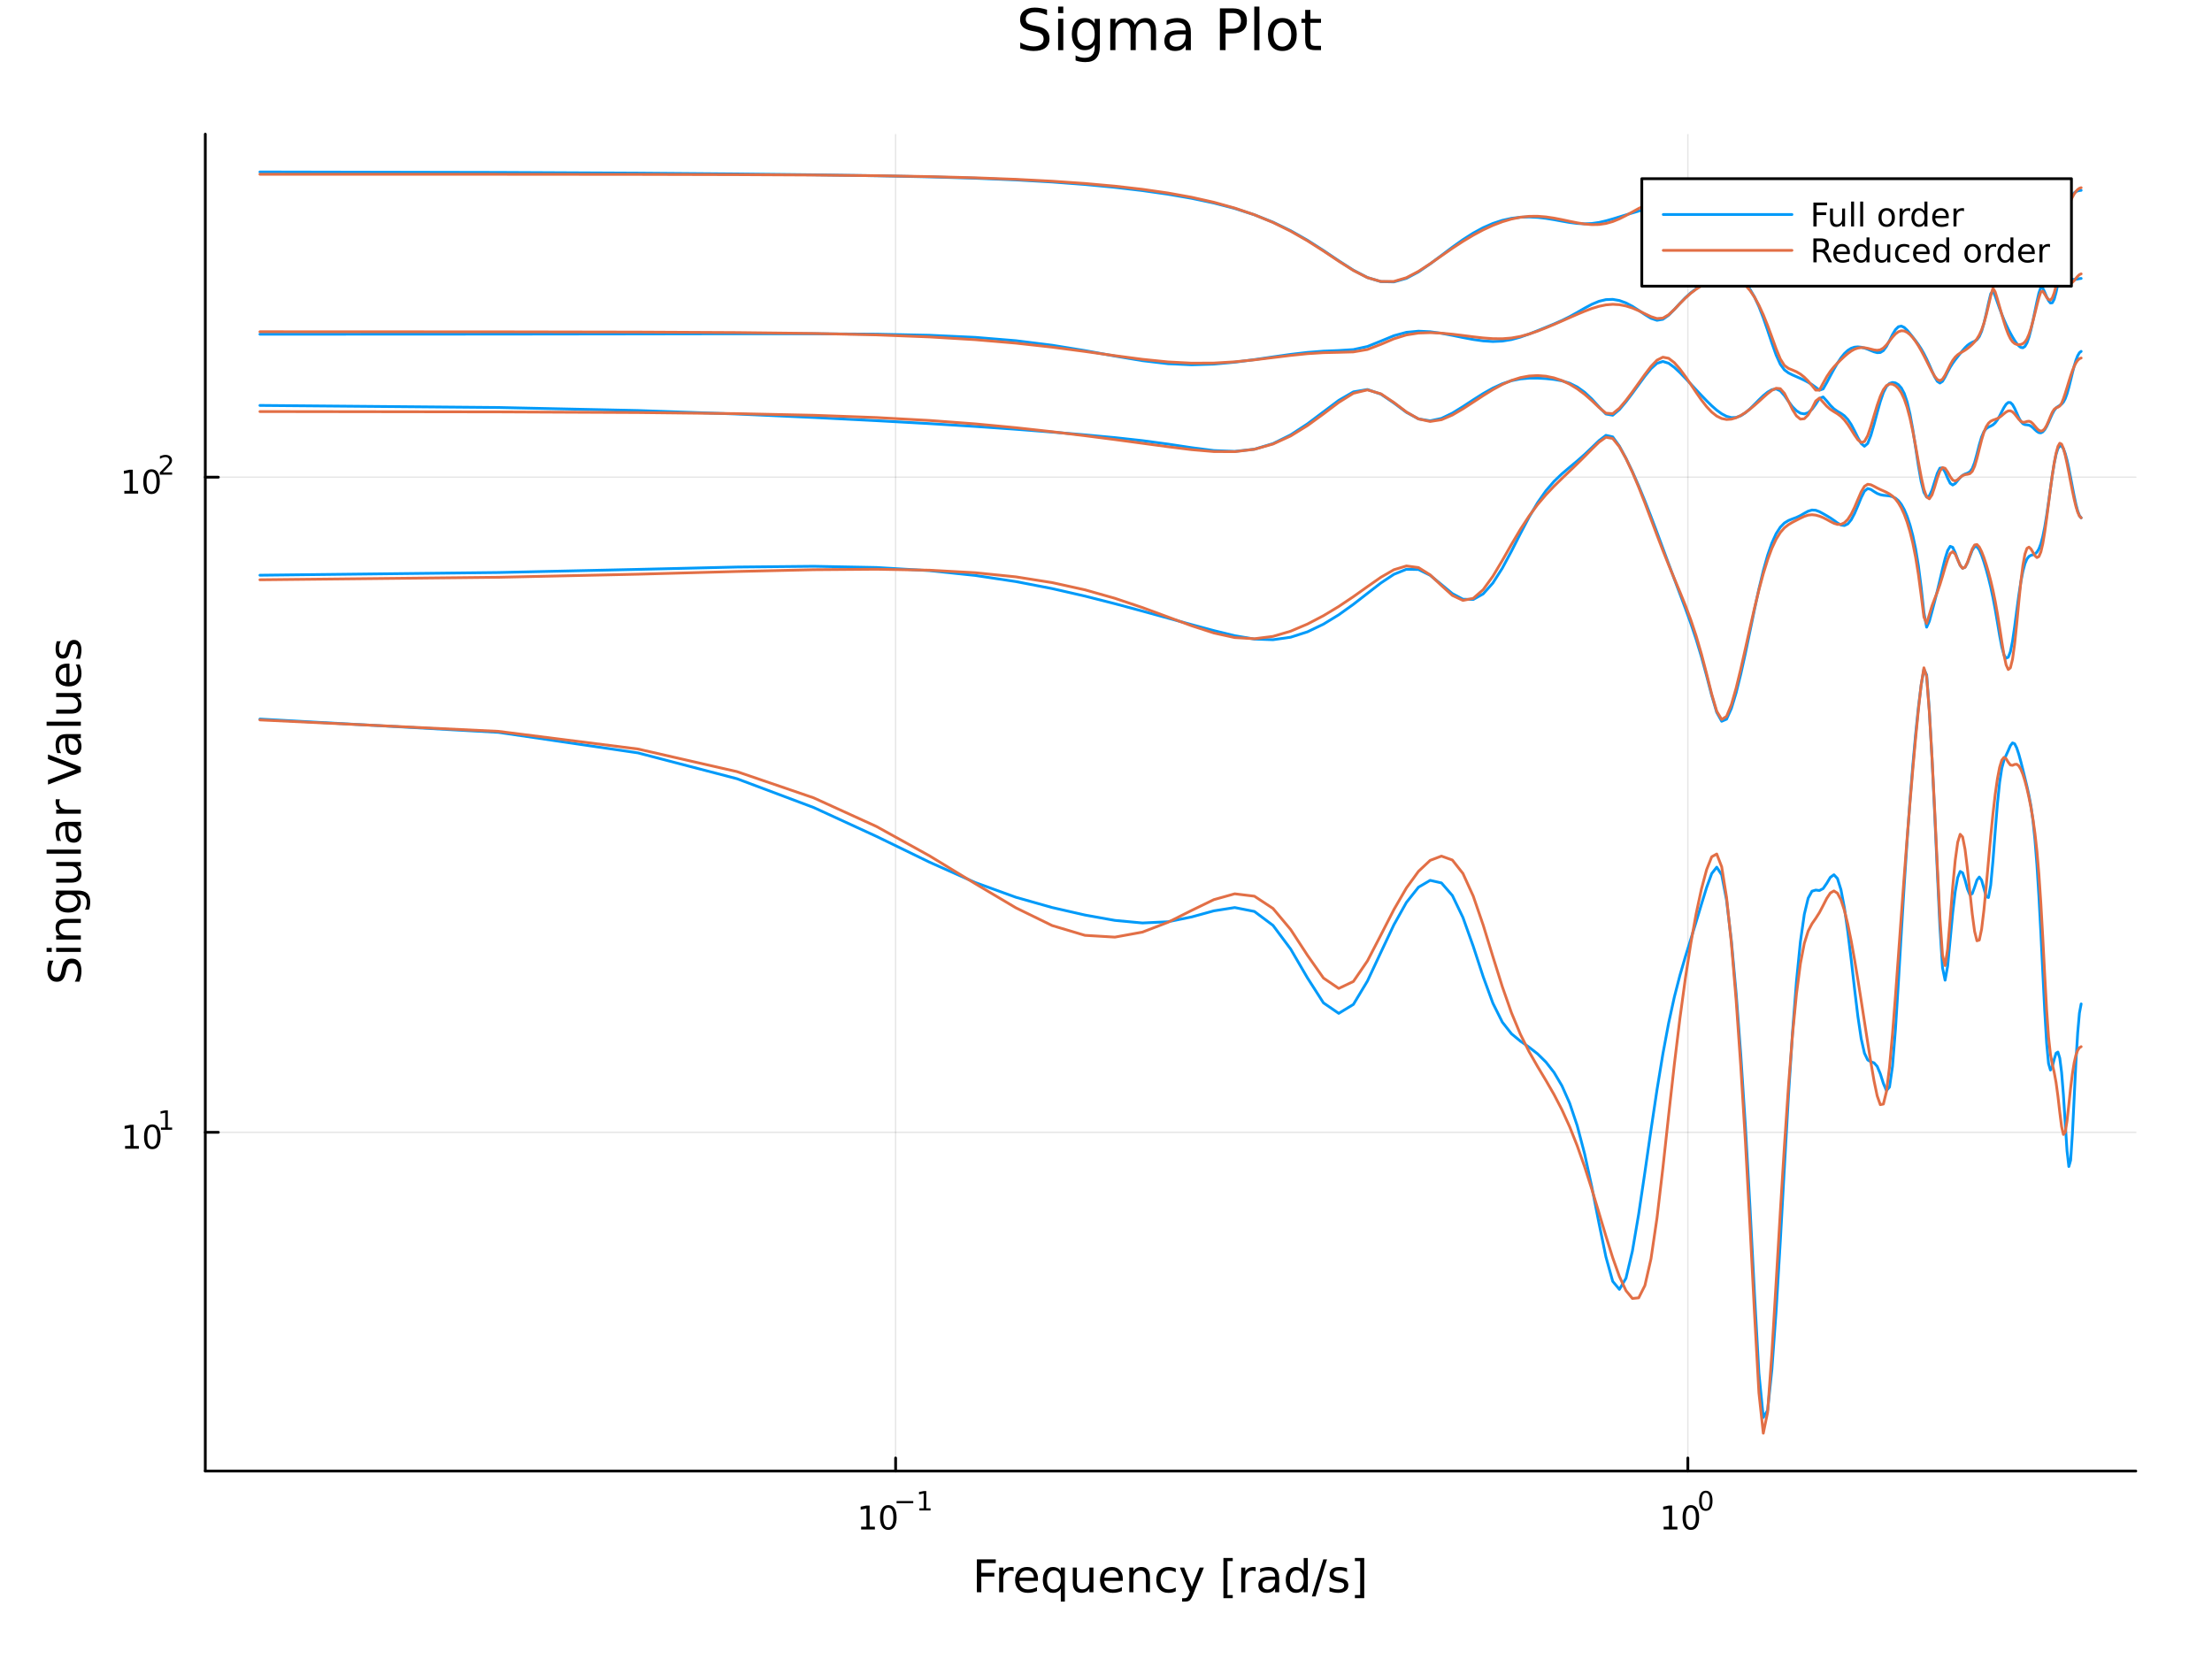 <?xml version="1.0" encoding="utf-8"?>
<svg xmlns="http://www.w3.org/2000/svg" xmlns:xlink="http://www.w3.org/1999/xlink" width="800" height="600" viewBox="0 0 3200 2400">
<rect x="0" y="0" width="3200" height="2400" fill="#333333" stroke="none"/>
<defs>
  <clipPath id="clip020">
    <rect x="0" y="0" width="3200" height="2400"/>
  </clipPath>
</defs>
<path clip-path="url(#clip020)" d="M0 2400 L3200 2400 L3200 0 L0 0  Z" fill="#ffffff" fill-rule="evenodd" fill-opacity="1"/>
<defs>
  <clipPath id="clip021">
    <rect x="640" y="0" width="2241" height="2241"/>
  </clipPath>
</defs>
<path clip-path="url(#clip020)" d="M296.989 2128.11 L3089.76 2128.11 L3089.76 194.024 L296.989 194.024  Z" fill="#ffffff" fill-rule="evenodd" fill-opacity="1"/>
<defs>
  <clipPath id="clip022">
    <rect x="296" y="194" width="2794" height="1935"/>
  </clipPath>
</defs>
<polyline clip-path="url(#clip022)" style="stroke:#000000; stroke-linecap:round; stroke-linejoin:round; stroke-width:2; stroke-opacity:0.1; fill:none" points="1295.65,2128.11 1295.65,194.024 "/>
<polyline clip-path="url(#clip022)" style="stroke:#000000; stroke-linecap:round; stroke-linejoin:round; stroke-width:2; stroke-opacity:0.1; fill:none" points="2441.74,2128.11 2441.74,194.024 "/>
<polyline clip-path="url(#clip022)" style="stroke:#000000; stroke-linecap:round; stroke-linejoin:round; stroke-width:2; stroke-opacity:0.1; fill:none" points="296.989,1638.06 3089.76,1638.06 "/>
<polyline clip-path="url(#clip022)" style="stroke:#000000; stroke-linecap:round; stroke-linejoin:round; stroke-width:2; stroke-opacity:0.1; fill:none" points="296.989,690.326 3089.76,690.326 "/>
<polyline clip-path="url(#clip020)" style="stroke:#000000; stroke-linecap:round; stroke-linejoin:round; stroke-width:4; stroke-opacity:1; fill:none" points="296.989,2128.11 3089.76,2128.11 "/>
<polyline clip-path="url(#clip020)" style="stroke:#000000; stroke-linecap:round; stroke-linejoin:round; stroke-width:4; stroke-opacity:1; fill:none" points="1295.65,2128.11 1295.65,2109.21 "/>
<polyline clip-path="url(#clip020)" style="stroke:#000000; stroke-linecap:round; stroke-linejoin:round; stroke-width:4; stroke-opacity:1; fill:none" points="2441.74,2128.11 2441.74,2109.21 "/>
<path clip-path="url(#clip020)" d="M1245.76 2208.63 L1253.4 2208.63 L1253.4 2182.27 L1245.09 2183.94 L1245.09 2179.68 L1253.35 2178.01 L1258.03 2178.01 L1258.03 2208.63 L1265.67 2208.63 L1265.67 2212.57 L1245.76 2212.57 L1245.76 2208.63 Z" fill="#000000" fill-rule="nonzero" fill-opacity="1" /><path clip-path="url(#clip020)" d="M1285.11 2181.09 Q1281.5 2181.09 1279.67 2184.65 Q1277.87 2188.19 1277.87 2195.32 Q1277.87 2202.43 1279.67 2206 Q1281.5 2209.54 1285.11 2209.54 Q1288.75 2209.54 1290.55 2206 Q1292.38 2202.43 1292.38 2195.32 Q1292.38 2188.19 1290.55 2184.65 Q1288.75 2181.09 1285.11 2181.09 M1285.11 2177.38 Q1290.92 2177.38 1293.98 2181.99 Q1297.06 2186.57 1297.06 2195.32 Q1297.06 2204.05 1293.98 2208.66 Q1290.92 2213.24 1285.11 2213.24 Q1279.3 2213.24 1276.23 2208.66 Q1273.17 2204.05 1273.17 2195.32 Q1273.17 2186.57 1276.23 2181.99 Q1279.3 2177.38 1285.11 2177.38 Z" fill="#000000" fill-rule="nonzero" fill-opacity="1" /><path clip-path="url(#clip020)" d="M1297.06 2171.49 L1321.17 2171.49 L1321.17 2174.68 L1297.06 2174.68 L1297.06 2171.49 Z" fill="#000000" fill-rule="nonzero" fill-opacity="1" /><path clip-path="url(#clip020)" d="M1330.03 2181.96 L1336.23 2181.96 L1336.23 2160.54 L1329.48 2161.89 L1329.48 2158.43 L1336.2 2157.08 L1340 2157.08 L1340 2181.96 L1346.2 2181.96 L1346.2 2185.16 L1330.03 2185.16 L1330.03 2181.96 Z" fill="#000000" fill-rule="nonzero" fill-opacity="1" /><path clip-path="url(#clip020)" d="M2406.72 2208.63 L2414.36 2208.63 L2414.36 2182.27 L2406.05 2183.94 L2406.05 2179.68 L2414.31 2178.01 L2418.99 2178.01 L2418.99 2208.63 L2426.63 2208.63 L2426.63 2212.57 L2406.72 2212.57 L2406.72 2208.63 Z" fill="#000000" fill-rule="nonzero" fill-opacity="1" /><path clip-path="url(#clip020)" d="M2446.07 2181.09 Q2442.46 2181.09 2440.63 2184.65 Q2438.83 2188.19 2438.83 2195.32 Q2438.83 2202.43 2440.63 2206 Q2442.46 2209.54 2446.07 2209.54 Q2449.71 2209.54 2451.51 2206 Q2453.34 2202.43 2453.34 2195.32 Q2453.34 2188.19 2451.51 2184.65 Q2449.71 2181.09 2446.07 2181.09 M2446.07 2177.38 Q2451.88 2177.38 2454.94 2181.99 Q2458.02 2186.57 2458.02 2195.32 Q2458.02 2204.05 2454.94 2208.66 Q2451.88 2213.24 2446.07 2213.24 Q2440.26 2213.24 2437.18 2208.66 Q2434.13 2204.05 2434.13 2195.32 Q2434.13 2186.57 2437.18 2181.99 Q2440.26 2177.38 2446.07 2177.38 Z" fill="#000000" fill-rule="nonzero" fill-opacity="1" /><path clip-path="url(#clip020)" d="M2467.72 2159.58 Q2464.79 2159.58 2463.3 2162.48 Q2461.83 2165.35 2461.83 2171.15 Q2461.83 2176.92 2463.3 2179.82 Q2464.79 2182.69 2467.72 2182.69 Q2470.67 2182.69 2472.14 2179.82 Q2473.63 2176.92 2473.63 2171.15 Q2473.63 2165.35 2472.14 2162.48 Q2470.67 2159.58 2467.72 2159.58 M2467.72 2156.57 Q2472.44 2156.57 2474.92 2160.31 Q2477.43 2164.04 2477.43 2171.15 Q2477.43 2178.24 2474.92 2181.98 Q2472.44 2185.7 2467.72 2185.7 Q2463 2185.7 2460.5 2181.98 Q2458.02 2178.24 2458.02 2171.15 Q2458.02 2164.04 2460.5 2160.31 Q2463 2156.57 2467.72 2156.57 Z" fill="#000000" fill-rule="nonzero" fill-opacity="1" /><path clip-path="url(#clip020)" d="M1413.19 2255.88 L1440.5 2255.88 L1440.5 2261.29 L1419.62 2261.29 L1419.62 2275.29 L1438.46 2275.29 L1438.46 2280.7 L1419.62 2280.7 L1419.62 2303.4 L1413.19 2303.4 L1413.19 2255.88 Z" fill="#000000" fill-rule="nonzero" fill-opacity="1" /><path clip-path="url(#clip020)" d="M1466.34 2273.22 Q1465.36 2272.65 1464.18 2272.4 Q1463.03 2272.11 1461.63 2272.11 Q1456.67 2272.11 1453.99 2275.36 Q1451.35 2278.57 1451.35 2284.62 L1451.35 2303.4 L1445.46 2303.4 L1445.46 2267.75 L1451.35 2267.75 L1451.35 2273.29 Q1453.2 2270.04 1456.16 2268.48 Q1459.12 2266.89 1463.35 2266.89 Q1463.96 2266.89 1464.69 2266.99 Q1465.42 2267.05 1466.31 2267.21 L1466.34 2273.22 Z" fill="#000000" fill-rule="nonzero" fill-opacity="1" /><path clip-path="url(#clip020)" d="M1501.55 2284.11 L1501.55 2286.97 L1474.62 2286.97 Q1475 2293.02 1478.25 2296.2 Q1481.53 2299.36 1487.35 2299.36 Q1490.72 2299.36 1493.88 2298.53 Q1497.06 2297.7 1500.18 2296.05 L1500.18 2301.58 Q1497.03 2302.92 1493.72 2303.62 Q1490.41 2304.32 1487 2304.32 Q1478.47 2304.32 1473.47 2299.36 Q1468.51 2294.39 1468.51 2285.92 Q1468.51 2277.17 1473.22 2272.05 Q1477.96 2266.89 1485.98 2266.89 Q1493.18 2266.89 1497.34 2271.54 Q1501.55 2276.15 1501.55 2284.11 M1495.69 2282.39 Q1495.63 2277.58 1492.98 2274.72 Q1490.37 2271.86 1486.05 2271.86 Q1481.14 2271.86 1478.18 2274.62 Q1475.26 2277.39 1474.81 2282.42 L1495.69 2282.39 Z" fill="#000000" fill-rule="nonzero" fill-opacity="1" /><path clip-path="url(#clip020)" d="M1514.66 2285.61 Q1514.66 2292.07 1517.3 2295.76 Q1519.97 2299.42 1524.62 2299.42 Q1529.27 2299.42 1531.94 2295.76 Q1534.62 2292.07 1534.62 2285.61 Q1534.62 2279.14 1531.94 2275.48 Q1529.27 2271.79 1524.62 2271.79 Q1519.97 2271.79 1517.3 2275.48 Q1514.66 2279.14 1514.66 2285.61 M1534.62 2298.05 Q1532.77 2301.23 1529.94 2302.79 Q1527.14 2304.32 1523.19 2304.32 Q1516.73 2304.32 1512.65 2299.16 Q1508.61 2294.01 1508.61 2285.61 Q1508.61 2277.2 1512.65 2272.05 Q1516.73 2266.89 1523.19 2266.89 Q1527.14 2266.89 1529.94 2268.45 Q1532.77 2269.98 1534.62 2273.16 L1534.62 2267.75 L1540.47 2267.75 L1540.47 2316.96 L1534.62 2316.96 L1534.62 2298.05 Z" fill="#000000" fill-rule="nonzero" fill-opacity="1" /><path clip-path="url(#clip020)" d="M1551.93 2289.33 L1551.93 2267.75 L1557.79 2267.75 L1557.79 2289.11 Q1557.79 2294.17 1559.76 2296.71 Q1561.73 2299.23 1565.68 2299.23 Q1570.42 2299.23 1573.16 2296.2 Q1575.93 2293.18 1575.93 2287.96 L1575.93 2267.75 L1581.79 2267.75 L1581.79 2303.4 L1575.93 2303.4 L1575.93 2297.92 Q1573.8 2301.17 1570.96 2302.76 Q1568.16 2304.32 1564.44 2304.32 Q1558.3 2304.32 1555.11 2300.5 Q1551.93 2296.68 1551.93 2289.33 M1566.67 2266.89 L1566.67 2266.89 Z" fill="#000000" fill-rule="nonzero" fill-opacity="1" /><path clip-path="url(#clip020)" d="M1624.34 2284.11 L1624.34 2286.97 L1597.41 2286.97 Q1597.8 2293.02 1601.04 2296.2 Q1604.32 2299.36 1610.14 2299.36 Q1613.52 2299.36 1616.67 2298.53 Q1619.85 2297.7 1622.97 2296.05 L1622.97 2301.58 Q1619.82 2302.92 1616.51 2303.62 Q1613.2 2304.32 1609.79 2304.32 Q1601.26 2304.32 1596.27 2299.36 Q1591.3 2294.39 1591.3 2285.92 Q1591.3 2277.17 1596.01 2272.05 Q1600.76 2266.89 1608.78 2266.89 Q1615.97 2266.89 1620.14 2271.54 Q1624.34 2276.15 1624.34 2284.11 M1618.48 2282.39 Q1618.42 2277.58 1615.78 2274.72 Q1613.17 2271.86 1608.84 2271.86 Q1603.94 2271.86 1600.98 2274.62 Q1598.05 2277.39 1597.6 2282.42 L1618.48 2282.39 Z" fill="#000000" fill-rule="nonzero" fill-opacity="1" /><path clip-path="url(#clip020)" d="M1663.59 2281.88 L1663.59 2303.4 L1657.73 2303.4 L1657.73 2282.07 Q1657.73 2277.01 1655.76 2274.5 Q1653.78 2271.98 1649.84 2271.98 Q1645.09 2271.98 1642.36 2275.01 Q1639.62 2278.03 1639.62 2283.25 L1639.62 2303.4 L1633.73 2303.4 L1633.73 2267.75 L1639.62 2267.75 L1639.62 2273.29 Q1641.72 2270.07 1644.55 2268.48 Q1647.42 2266.89 1651.14 2266.89 Q1657.28 2266.89 1660.43 2270.71 Q1663.59 2274.5 1663.59 2281.88 Z" fill="#000000" fill-rule="nonzero" fill-opacity="1" /><path clip-path="url(#clip020)" d="M1700.92 2269.12 L1700.92 2274.59 Q1698.44 2273.22 1695.92 2272.56 Q1693.44 2271.86 1690.89 2271.86 Q1685.2 2271.86 1682.05 2275.48 Q1678.89 2279.08 1678.89 2285.61 Q1678.89 2292.13 1682.05 2295.76 Q1685.2 2299.36 1690.89 2299.36 Q1693.44 2299.36 1695.92 2298.69 Q1698.44 2297.99 1700.92 2296.62 L1700.92 2302.03 Q1698.47 2303.18 1695.83 2303.75 Q1693.22 2304.32 1690.26 2304.32 Q1682.2 2304.32 1677.46 2299.26 Q1672.72 2294.2 1672.72 2285.61 Q1672.72 2276.88 1677.49 2271.89 Q1682.3 2266.89 1690.64 2266.89 Q1693.34 2266.89 1695.92 2267.46 Q1698.5 2268 1700.92 2269.12 Z" fill="#000000" fill-rule="nonzero" fill-opacity="1" /><path clip-path="url(#clip020)" d="M1725.94 2306.71 Q1723.45 2313.07 1721.1 2315.02 Q1718.74 2316.96 1714.8 2316.96 L1710.12 2316.96 L1710.12 2312.06 L1713.56 2312.06 Q1715.97 2312.06 1717.31 2310.91 Q1718.65 2309.76 1720.27 2305.5 L1721.32 2302.83 L1706.9 2267.75 L1713.11 2267.75 L1724.25 2295.63 L1735.39 2267.75 L1741.6 2267.75 L1725.94 2306.71 Z" fill="#000000" fill-rule="nonzero" fill-opacity="1" /><path clip-path="url(#clip020)" d="M1769.86 2253.87 L1783.36 2253.87 L1783.36 2258.42 L1775.72 2258.42 L1775.72 2307.44 L1783.36 2307.44 L1783.36 2311.99 L1769.86 2311.99 L1769.86 2253.87 Z" fill="#000000" fill-rule="nonzero" fill-opacity="1" /><path clip-path="url(#clip020)" d="M1816.49 2273.22 Q1815.5 2272.65 1814.32 2272.4 Q1813.18 2272.11 1811.78 2272.11 Q1806.81 2272.11 1804.14 2275.36 Q1801.5 2278.57 1801.5 2284.62 L1801.5 2303.4 L1795.61 2303.4 L1795.61 2267.75 L1801.5 2267.75 L1801.5 2273.29 Q1803.34 2270.04 1806.3 2268.48 Q1809.26 2266.89 1813.5 2266.89 Q1814.1 2266.89 1814.83 2266.99 Q1815.57 2267.05 1816.46 2267.21 L1816.49 2273.22 Z" fill="#000000" fill-rule="nonzero" fill-opacity="1" /><path clip-path="url(#clip020)" d="M1838.83 2285.48 Q1831.74 2285.48 1829 2287.1 Q1826.26 2288.72 1826.26 2292.64 Q1826.26 2295.76 1828.3 2297.61 Q1830.37 2299.42 1833.9 2299.42 Q1838.77 2299.42 1841.7 2295.98 Q1844.66 2292.51 1844.66 2286.78 L1844.66 2285.48 L1838.83 2285.48 M1850.51 2283.06 L1850.51 2303.4 L1844.66 2303.4 L1844.66 2297.99 Q1842.65 2301.23 1839.66 2302.79 Q1836.67 2304.32 1832.34 2304.32 Q1826.87 2304.32 1823.62 2301.27 Q1820.4 2298.18 1820.4 2293.02 Q1820.4 2287.01 1824.41 2283.95 Q1828.46 2280.9 1836.45 2280.9 L1844.66 2280.9 L1844.66 2280.32 Q1844.66 2276.28 1841.98 2274.08 Q1839.34 2271.86 1834.54 2271.86 Q1831.48 2271.86 1828.58 2272.59 Q1825.69 2273.32 1823.01 2274.78 L1823.01 2269.37 Q1826.23 2268.13 1829.25 2267.53 Q1832.28 2266.89 1835.14 2266.89 Q1842.88 2266.89 1846.69 2270.9 Q1850.51 2274.91 1850.51 2283.06 Z" fill="#000000" fill-rule="nonzero" fill-opacity="1" /><path clip-path="url(#clip020)" d="M1886.03 2273.16 L1886.03 2253.87 L1891.89 2253.87 L1891.89 2303.4 L1886.03 2303.4 L1886.03 2298.05 Q1884.19 2301.23 1881.36 2302.79 Q1878.55 2304.32 1874.61 2304.32 Q1868.15 2304.32 1864.07 2299.16 Q1860.03 2294.01 1860.03 2285.61 Q1860.03 2277.2 1864.07 2272.05 Q1868.15 2266.89 1874.61 2266.89 Q1878.55 2266.89 1881.36 2268.45 Q1884.19 2269.98 1886.03 2273.16 M1866.08 2285.61 Q1866.08 2292.07 1868.72 2295.76 Q1871.39 2299.42 1876.04 2299.42 Q1880.69 2299.42 1883.36 2295.76 Q1886.03 2292.07 1886.03 2285.61 Q1886.03 2279.14 1883.36 2275.48 Q1880.69 2271.79 1876.04 2271.79 Q1871.39 2271.79 1868.72 2275.48 Q1866.08 2279.14 1866.08 2285.61 Z" fill="#000000" fill-rule="nonzero" fill-opacity="1" /><path clip-path="url(#clip020)" d="M1914.36 2255.88 L1919.77 2255.88 L1903.22 2309.45 L1897.81 2309.45 L1914.36 2255.88 Z" fill="#000000" fill-rule="nonzero" fill-opacity="1" /><path clip-path="url(#clip020)" d="M1948.64 2268.8 L1948.64 2274.34 Q1946.16 2273.07 1943.49 2272.43 Q1940.81 2271.79 1937.95 2271.79 Q1933.59 2271.79 1931.39 2273.13 Q1929.23 2274.47 1929.23 2277.14 Q1929.23 2279.18 1930.79 2280.35 Q1932.35 2281.5 1937.06 2282.55 L1939.06 2283 Q1945.3 2284.33 1947.91 2286.78 Q1950.55 2289.2 1950.55 2293.56 Q1950.55 2298.53 1946.6 2301.42 Q1942.69 2304.32 1935.81 2304.32 Q1932.95 2304.32 1929.83 2303.75 Q1926.74 2303.21 1923.31 2302.09 L1923.31 2296.05 Q1926.55 2297.73 1929.7 2298.59 Q1932.85 2299.42 1935.94 2299.42 Q1940.08 2299.42 1942.31 2298.02 Q1944.54 2296.59 1944.54 2294.01 Q1944.54 2291.62 1942.91 2290.35 Q1941.32 2289.08 1935.88 2287.9 L1933.84 2287.42 Q1928.4 2286.27 1925.98 2283.92 Q1923.56 2281.53 1923.56 2277.39 Q1923.56 2272.37 1927.13 2269.63 Q1930.69 2266.89 1937.25 2266.89 Q1940.49 2266.89 1943.36 2267.37 Q1946.22 2267.85 1948.64 2268.8 Z" fill="#000000" fill-rule="nonzero" fill-opacity="1" /><path clip-path="url(#clip020)" d="M1973.56 2253.87 L1973.56 2311.99 L1960.07 2311.99 L1960.07 2307.44 L1967.67 2307.44 L1967.67 2258.42 L1960.07 2258.42 L1960.07 2253.87 L1973.56 2253.87 Z" fill="#000000" fill-rule="nonzero" fill-opacity="1" /><polyline clip-path="url(#clip020)" style="stroke:#000000; stroke-linecap:round; stroke-linejoin:round; stroke-width:4; stroke-opacity:1; fill:none" points="296.989,2128.11 296.989,194.024 "/>
<polyline clip-path="url(#clip020)" style="stroke:#000000; stroke-linecap:round; stroke-linejoin:round; stroke-width:4; stroke-opacity:1; fill:none" points="296.989,1638.06 315.887,1638.06 "/>
<polyline clip-path="url(#clip020)" style="stroke:#000000; stroke-linecap:round; stroke-linejoin:round; stroke-width:4; stroke-opacity:1; fill:none" points="296.989,690.326 315.887,690.326 "/>
<path clip-path="url(#clip020)" d="M180.973 1657.85 L188.612 1657.85 L188.612 1631.49 L180.302 1633.15 L180.302 1628.89 L188.566 1627.23 L193.242 1627.23 L193.242 1657.85 L200.881 1657.85 L200.881 1661.79 L180.973 1661.79 L180.973 1657.85 Z" fill="#000000" fill-rule="nonzero" fill-opacity="1" /><path clip-path="url(#clip020)" d="M220.325 1630.31 Q216.714 1630.31 214.885 1633.87 Q213.08 1637.41 213.08 1644.54 Q213.08 1651.65 214.885 1655.21 Q216.714 1658.75 220.325 1658.75 Q223.959 1658.75 225.765 1655.21 Q227.593 1651.65 227.593 1644.54 Q227.593 1637.41 225.765 1633.87 Q223.959 1630.31 220.325 1630.31 M220.325 1626.6 Q226.135 1626.6 229.191 1631.21 Q232.269 1635.79 232.269 1644.54 Q232.269 1653.27 229.191 1657.88 Q226.135 1662.46 220.325 1662.46 Q214.515 1662.46 211.436 1657.88 Q208.38 1653.27 208.38 1644.54 Q208.38 1635.79 211.436 1631.21 Q214.515 1626.6 220.325 1626.6 Z" fill="#000000" fill-rule="nonzero" fill-opacity="1" /><path clip-path="url(#clip020)" d="M232.815 1631.18 L239.021 1631.18 L239.021 1609.76 L232.269 1611.11 L232.269 1607.65 L238.984 1606.3 L242.783 1606.3 L242.783 1631.18 L248.989 1631.18 L248.989 1634.38 L232.815 1634.38 L232.815 1631.18 Z" fill="#000000" fill-rule="nonzero" fill-opacity="1" /><path clip-path="url(#clip020)" d="M179.864 710.118 L187.502 710.118 L187.502 683.752 L179.192 685.419 L179.192 681.16 L187.456 679.493 L192.132 679.493 L192.132 710.118 L199.771 710.118 L199.771 714.053 L179.864 714.053 L179.864 710.118 Z" fill="#000000" fill-rule="nonzero" fill-opacity="1" /><path clip-path="url(#clip020)" d="M219.215 682.572 Q215.604 682.572 213.775 686.137 Q211.97 689.678 211.97 696.808 Q211.97 703.914 213.775 707.479 Q215.604 711.021 219.215 711.021 Q222.849 711.021 224.655 707.479 Q226.484 703.914 226.484 696.808 Q226.484 689.678 224.655 686.137 Q222.849 682.572 219.215 682.572 M219.215 678.868 Q225.025 678.868 228.081 683.475 Q231.16 688.058 231.16 696.808 Q231.16 705.535 228.081 710.141 Q225.025 714.724 219.215 714.724 Q213.405 714.724 210.326 710.141 Q207.271 705.535 207.271 696.808 Q207.271 688.058 210.326 683.475 Q213.405 678.868 219.215 678.868 Z" fill="#000000" fill-rule="nonzero" fill-opacity="1" /><path clip-path="url(#clip020)" d="M235.73 683.445 L248.989 683.445 L248.989 686.643 L231.16 686.643 L231.16 683.445 Q233.322 681.207 237.046 677.446 Q240.789 673.665 241.748 672.574 Q243.573 670.524 244.287 669.114 Q245.021 667.684 245.021 666.312 Q245.021 664.073 243.441 662.663 Q241.88 661.252 239.36 661.252 Q237.573 661.252 235.579 661.873 Q233.605 662.494 231.348 663.754 L231.348 659.917 Q233.642 658.995 235.636 658.525 Q237.629 658.055 239.285 658.055 Q243.648 658.055 246.243 660.237 Q248.839 662.418 248.839 666.067 Q248.839 667.797 248.181 669.358 Q247.541 670.901 245.83 673.007 Q245.359 673.553 242.839 676.167 Q240.319 678.762 235.73 683.445 Z" fill="#000000" fill-rule="nonzero" fill-opacity="1" /><path clip-path="url(#clip020)" d="M70.976 1389.71 L77.246 1389.71 Q75.496 1393.37 74.636 1396.61 Q73.777 1399.86 73.777 1402.88 Q73.777 1408.14 75.814 1411 Q77.851 1413.83 81.607 1413.83 Q84.758 1413.83 86.381 1411.96 Q87.972 1410.05 88.959 1404.76 L89.755 1400.88 Q91.123 1393.69 94.593 1390.28 Q98.03 1386.84 103.823 1386.84 Q110.73 1386.84 114.295 1391.49 Q117.859 1396.1 117.859 1405.05 Q117.859 1408.42 117.095 1412.24 Q116.332 1416.03 114.836 1420.1 L108.215 1420.1 Q110.411 1416.19 111.525 1412.43 Q112.639 1408.68 112.639 1405.05 Q112.639 1399.54 110.475 1396.55 Q108.311 1393.56 104.3 1393.56 Q100.799 1393.56 98.826 1395.72 Q96.853 1397.86 95.866 1402.76 L95.102 1406.67 Q93.67 1413.86 90.614 1417.08 Q87.558 1420.29 82.116 1420.29 Q75.814 1420.29 72.185 1415.87 Q68.557 1411.41 68.557 1403.62 Q68.557 1400.27 69.162 1396.8 Q69.766 1393.34 70.976 1389.71 Z" fill="#000000" fill-rule="nonzero" fill-opacity="1" /><path clip-path="url(#clip020)" d="M81.288 1377.07 L81.288 1371.21 L116.936 1371.21 L116.936 1377.07 L81.288 1377.07 M67.411 1377.07 L67.411 1371.21 L74.827 1371.21 L74.827 1377.07 L67.411 1377.07 Z" fill="#000000" fill-rule="nonzero" fill-opacity="1" /><path clip-path="url(#clip020)" d="M95.42 1329.33 L116.936 1329.33 L116.936 1335.18 L95.611 1335.18 Q90.55 1335.18 88.036 1337.16 Q85.522 1339.13 85.522 1343.08 Q85.522 1347.82 88.545 1350.56 Q91.569 1353.3 96.789 1353.3 L116.936 1353.3 L116.936 1359.18 L81.288 1359.18 L81.288 1353.3 L86.826 1353.3 Q83.612 1351.19 82.02 1348.36 Q80.429 1345.5 80.429 1341.77 Q80.429 1335.63 84.248 1332.48 Q88.036 1329.33 95.42 1329.33 Z" fill="#000000" fill-rule="nonzero" fill-opacity="1" /><path clip-path="url(#clip020)" d="M98.698 1294.19 Q92.333 1294.19 88.832 1296.83 Q85.331 1299.44 85.331 1304.18 Q85.331 1308.89 88.832 1311.54 Q92.333 1314.15 98.698 1314.15 Q105.032 1314.15 108.534 1311.54 Q112.035 1308.89 112.035 1304.18 Q112.035 1299.44 108.534 1296.83 Q105.032 1294.19 98.698 1294.19 M112.512 1288.33 Q121.615 1288.33 126.039 1292.38 Q130.495 1296.42 130.495 1304.76 Q130.495 1307.84 130.018 1310.58 Q129.572 1313.32 128.617 1315.9 L122.92 1315.9 Q124.321 1313.32 124.989 1310.8 Q125.657 1308.29 125.657 1305.68 Q125.657 1299.92 122.634 1297.05 Q119.642 1294.19 113.562 1294.19 L110.666 1294.19 Q113.817 1296 115.377 1298.84 Q116.936 1301.67 116.936 1305.62 Q116.936 1312.17 111.939 1316.18 Q106.942 1320.19 98.698 1320.19 Q90.423 1320.19 85.426 1316.18 Q80.429 1312.17 80.429 1305.62 Q80.429 1301.67 81.989 1298.84 Q83.548 1296 86.699 1294.19 L81.288 1294.19 L81.288 1288.33 L112.512 1288.33 Z" fill="#000000" fill-rule="nonzero" fill-opacity="1" /><path clip-path="url(#clip020)" d="M102.868 1276.87 L81.288 1276.87 L81.288 1271.02 L102.645 1271.02 Q107.706 1271.02 110.252 1269.04 Q112.767 1267.07 112.767 1263.12 Q112.767 1258.38 109.743 1255.65 Q106.719 1252.88 101.499 1252.88 L81.288 1252.88 L81.288 1247.02 L116.936 1247.02 L116.936 1252.88 L111.462 1252.88 Q114.708 1255.01 116.3 1257.84 Q117.859 1260.64 117.859 1264.37 Q117.859 1270.51 114.04 1273.69 Q110.22 1276.87 102.868 1276.87 M80.429 1262.14 L80.429 1262.14 Z" fill="#000000" fill-rule="nonzero" fill-opacity="1" /><path clip-path="url(#clip020)" d="M67.411 1234.96 L67.411 1229.1 L116.936 1229.1 L116.936 1234.96 L67.411 1234.96 Z" fill="#000000" fill-rule="nonzero" fill-opacity="1" /><path clip-path="url(#clip020)" d="M99.017 1200.65 Q99.017 1207.74 100.64 1210.48 Q102.263 1213.22 106.178 1213.22 Q109.297 1213.22 111.143 1211.18 Q112.958 1209.11 112.958 1205.58 Q112.958 1200.71 109.52 1197.78 Q106.051 1194.82 100.322 1194.82 L99.017 1194.82 L99.017 1200.65 M96.598 1188.96 L116.936 1188.96 L116.936 1194.82 L111.525 1194.82 Q114.772 1196.83 116.332 1199.82 Q117.859 1202.81 117.859 1207.14 Q117.859 1212.61 114.804 1215.86 Q111.716 1219.07 106.56 1219.07 Q100.545 1219.07 97.489 1215.06 Q94.433 1211.02 94.433 1203.03 L94.433 1194.82 L93.861 1194.82 Q89.818 1194.82 87.622 1197.49 Q85.394 1200.14 85.394 1204.94 Q85.394 1208 86.126 1210.89 Q86.858 1213.79 88.322 1216.46 L82.912 1216.46 Q81.67 1213.25 81.066 1210.23 Q80.429 1207.2 80.429 1204.34 Q80.429 1196.6 84.439 1192.78 Q88.45 1188.96 96.598 1188.96 Z" fill="#000000" fill-rule="nonzero" fill-opacity="1" /><path clip-path="url(#clip020)" d="M86.763 1156.24 Q86.19 1157.23 85.935 1158.41 Q85.649 1159.55 85.649 1160.96 Q85.649 1165.92 88.895 1168.59 Q92.11 1171.24 98.157 1171.24 L116.936 1171.24 L116.936 1177.12 L81.288 1177.12 L81.288 1171.24 L86.826 1171.24 Q83.58 1169.39 82.02 1166.43 Q80.429 1163.47 80.429 1159.24 Q80.429 1158.63 80.524 1157.9 Q80.588 1157.17 80.747 1156.28 L86.763 1156.24 Z" fill="#000000" fill-rule="nonzero" fill-opacity="1" /><path clip-path="url(#clip020)" d="M116.936 1116.87 L69.416 1135.02 L69.416 1128.3 L109.425 1113.24 L69.416 1098.16 L69.416 1091.47 L116.936 1109.58 L116.936 1116.87 Z" fill="#000000" fill-rule="nonzero" fill-opacity="1" /><path clip-path="url(#clip020)" d="M99.017 1073.65 Q99.017 1080.75 100.64 1083.48 Q102.263 1086.22 106.178 1086.22 Q109.297 1086.22 111.143 1084.18 Q112.958 1082.12 112.958 1078.58 Q112.958 1073.71 109.52 1070.79 Q106.051 1067.82 100.322 1067.82 L99.017 1067.82 L99.017 1073.65 M96.598 1061.97 L116.936 1061.97 L116.936 1067.82 L111.525 1067.82 Q114.772 1069.83 116.332 1072.82 Q117.859 1075.81 117.859 1080.14 Q117.859 1085.62 114.804 1088.86 Q111.716 1092.08 106.56 1092.08 Q100.545 1092.08 97.489 1088.07 Q94.433 1084.03 94.433 1076.04 L94.433 1067.82 L93.861 1067.82 Q89.818 1067.82 87.622 1070.5 Q85.394 1073.14 85.394 1077.95 Q85.394 1081 86.126 1083.9 Q86.858 1086.79 88.322 1089.47 L82.912 1089.47 Q81.67 1086.25 81.066 1083.23 Q80.429 1080.21 80.429 1077.34 Q80.429 1069.61 84.439 1065.79 Q88.45 1061.97 96.598 1061.97 Z" fill="#000000" fill-rule="nonzero" fill-opacity="1" /><path clip-path="url(#clip020)" d="M67.411 1049.91 L67.411 1044.05 L116.936 1044.05 L116.936 1049.91 L67.411 1049.91 Z" fill="#000000" fill-rule="nonzero" fill-opacity="1" /><path clip-path="url(#clip020)" d="M102.868 1032.4 L81.288 1032.4 L81.288 1026.54 L102.645 1026.54 Q107.706 1026.54 110.252 1024.57 Q112.767 1022.6 112.767 1018.65 Q112.767 1013.91 109.743 1011.17 Q106.719 1008.4 101.499 1008.4 L81.288 1008.4 L81.288 1002.54 L116.936 1002.54 L116.936 1008.4 L111.462 1008.4 Q114.708 1010.53 116.3 1013.37 Q117.859 1016.17 117.859 1019.89 Q117.859 1026.03 114.04 1029.22 Q110.22 1032.4 102.868 1032.4 M80.429 1017.66 L80.429 1017.66 Z" fill="#000000" fill-rule="nonzero" fill-opacity="1" /><path clip-path="url(#clip020)" d="M97.648 959.99 L100.513 959.99 L100.513 986.917 Q106.56 986.535 109.743 983.288 Q112.894 980.01 112.894 974.185 Q112.894 970.812 112.067 967.661 Q111.239 964.478 109.584 961.359 L115.122 961.359 Q116.459 964.51 117.159 967.82 Q117.859 971.13 117.859 974.536 Q117.859 983.066 112.894 988.063 Q107.929 993.028 99.462 993.028 Q90.71 993.028 85.585 988.317 Q80.429 983.575 80.429 975.554 Q80.429 968.361 85.076 964.191 Q89.691 959.99 97.648 959.99 M95.93 965.846 Q91.123 965.91 88.259 968.552 Q85.394 971.162 85.394 975.49 Q85.394 980.392 88.163 983.352 Q90.932 986.28 95.961 986.726 L95.93 965.846 Z" fill="#000000" fill-rule="nonzero" fill-opacity="1" /><path clip-path="url(#clip020)" d="M82.339 927.652 L87.877 927.652 Q86.604 930.135 85.967 932.808 Q85.331 935.482 85.331 938.347 Q85.331 942.707 86.667 944.903 Q88.004 947.068 90.678 947.068 Q92.715 947.068 93.892 945.508 Q95.038 943.948 96.089 939.238 L96.534 937.233 Q97.871 930.994 100.322 928.384 Q102.741 925.742 107.101 925.742 Q112.067 925.742 114.963 929.689 Q117.859 933.604 117.859 940.479 Q117.859 943.344 117.286 946.463 Q116.745 949.55 115.631 952.988 L109.584 952.988 Q111.271 949.741 112.13 946.59 Q112.958 943.439 112.958 940.352 Q112.958 936.214 111.557 933.986 Q110.125 931.758 107.547 931.758 Q105.16 931.758 103.887 933.381 Q102.613 934.973 101.436 940.415 L100.958 942.452 Q99.812 947.895 97.457 950.314 Q95.07 952.733 90.932 952.733 Q85.903 952.733 83.166 949.168 Q80.429 945.603 80.429 939.047 Q80.429 935.8 80.906 932.936 Q81.384 930.071 82.339 927.652 Z" fill="#000000" fill-rule="nonzero" fill-opacity="1" /><path clip-path="url(#clip020)" d="M1514.65 14.081 L1514.65 22.061 Q1509.99 19.833 1505.86 18.739 Q1501.73 17.646 1497.88 17.646 Q1491.2 17.646 1487.55 20.238 Q1483.94 22.831 1483.94 27.611 Q1483.94 31.621 1486.33 33.687 Q1488.77 35.713 1495.49 36.969 L1500.43 37.981 Q1509.59 39.723 1513.92 44.139 Q1518.3 48.514 1518.3 55.886 Q1518.3 64.677 1512.38 69.214 Q1506.51 73.751 1495.13 73.751 Q1490.83 73.751 1485.97 72.778 Q1481.15 71.806 1475.96 69.902 L1475.96 61.477 Q1480.95 64.272 1485.73 65.689 Q1490.51 67.107 1495.13 67.107 Q1502.13 67.107 1505.94 64.353 Q1509.75 61.598 1509.75 56.494 Q1509.75 52.038 1506.99 49.526 Q1504.28 47.015 1498.04 45.759 L1493.06 44.787 Q1483.9 42.964 1479.81 39.075 Q1475.72 35.186 1475.72 28.259 Q1475.72 20.238 1481.35 15.62 Q1487.02 11.002 1496.95 11.002 Q1501.2 11.002 1505.62 11.772 Q1510.03 12.542 1514.65 14.081 Z" fill="#000000" fill-rule="nonzero" fill-opacity="1" /><path clip-path="url(#clip020)" d="M1530.73 27.206 L1538.19 27.206 L1538.19 72.576 L1530.73 72.576 L1530.73 27.206 M1530.73 9.544 L1538.19 9.544 L1538.19 18.983 L1530.73 18.983 L1530.73 9.544 Z" fill="#000000" fill-rule="nonzero" fill-opacity="1" /><path clip-path="url(#clip020)" d="M1583.64 49.364 Q1583.64 41.263 1580.28 36.806 Q1576.95 32.35 1570.92 32.35 Q1564.92 32.35 1561.56 36.806 Q1558.24 41.263 1558.24 49.364 Q1558.24 57.426 1561.56 61.882 Q1564.92 66.338 1570.92 66.338 Q1576.95 66.338 1580.28 61.882 Q1583.64 57.426 1583.64 49.364 M1591.09 66.945 Q1591.09 78.531 1585.95 84.162 Q1580.8 89.833 1570.19 89.833 Q1566.26 89.833 1562.78 89.225 Q1559.29 88.658 1556.01 87.443 L1556.01 80.192 Q1559.29 81.974 1562.49 82.825 Q1565.69 83.675 1569.01 83.675 Q1576.35 83.675 1579.99 79.827 Q1583.64 76.019 1583.64 68.282 L1583.64 64.596 Q1581.33 68.606 1577.72 70.591 Q1574.12 72.576 1569.09 72.576 Q1560.75 72.576 1555.65 66.216 Q1550.54 59.856 1550.54 49.364 Q1550.54 38.832 1555.65 32.472 Q1560.75 26.112 1569.09 26.112 Q1574.12 26.112 1577.72 28.097 Q1581.33 30.082 1583.64 34.092 L1583.64 27.206 L1591.09 27.206 L1591.09 66.945 Z" fill="#000000" fill-rule="nonzero" fill-opacity="1" /><path clip-path="url(#clip020)" d="M1641.77 35.915 Q1644.56 30.892 1648.45 28.502 Q1652.34 26.112 1657.61 26.112 Q1664.7 26.112 1668.54 31.095 Q1672.39 36.037 1672.39 45.192 L1672.39 72.576 L1664.9 72.576 L1664.9 45.435 Q1664.9 38.913 1662.59 35.753 Q1660.28 32.594 1655.54 32.594 Q1649.75 32.594 1646.39 36.442 Q1643.02 40.29 1643.02 46.934 L1643.02 72.576 L1635.53 72.576 L1635.53 45.435 Q1635.53 38.873 1633.22 35.753 Q1630.91 32.594 1626.09 32.594 Q1620.38 32.594 1617.02 36.482 Q1613.65 40.331 1613.65 46.934 L1613.65 72.576 L1606.16 72.576 L1606.16 27.206 L1613.65 27.206 L1613.65 34.254 Q1616.21 30.082 1619.77 28.097 Q1623.34 26.112 1628.24 26.112 Q1633.18 26.112 1636.62 28.624 Q1640.11 31.135 1641.77 35.915 Z" fill="#000000" fill-rule="nonzero" fill-opacity="1" /><path clip-path="url(#clip020)" d="M1707.88 49.769 Q1698.85 49.769 1695.36 51.835 Q1691.88 53.901 1691.88 58.884 Q1691.88 62.854 1694.47 65.203 Q1697.1 67.512 1701.6 67.512 Q1707.8 67.512 1711.52 63.137 Q1715.29 58.722 1715.29 51.43 L1715.29 49.769 L1707.88 49.769 M1722.75 46.691 L1722.75 72.576 L1715.29 72.576 L1715.29 65.689 Q1712.74 69.821 1708.93 71.806 Q1705.12 73.751 1699.61 73.751 Q1692.65 73.751 1688.52 69.862 Q1684.42 65.933 1684.42 59.37 Q1684.42 51.714 1689.53 47.825 Q1694.67 43.936 1704.84 43.936 L1715.29 43.936 L1715.29 43.207 Q1715.29 38.062 1711.89 35.267 Q1708.53 32.431 1702.41 32.431 Q1698.52 32.431 1694.83 33.363 Q1691.15 34.295 1687.75 36.158 L1687.75 29.272 Q1691.84 27.692 1695.69 26.922 Q1699.53 26.112 1703.18 26.112 Q1713.02 26.112 1717.88 31.216 Q1722.75 36.32 1722.75 46.691 Z" fill="#000000" fill-rule="nonzero" fill-opacity="1" /><path clip-path="url(#clip020)" d="M1772.98 18.82 L1772.98 41.546 L1783.27 41.546 Q1788.98 41.546 1792.1 38.589 Q1795.22 35.632 1795.22 30.163 Q1795.22 24.735 1792.1 21.778 Q1788.98 18.82 1783.27 18.82 L1772.98 18.82 M1764.79 12.096 L1783.27 12.096 Q1793.43 12.096 1798.62 16.714 Q1803.84 21.292 1803.84 30.163 Q1803.84 39.115 1798.62 43.693 Q1793.43 48.271 1783.27 48.271 L1772.98 48.271 L1772.98 72.576 L1764.79 72.576 L1764.79 12.096 Z" fill="#000000" fill-rule="nonzero" fill-opacity="1" /><path clip-path="url(#clip020)" d="M1814.5 9.544 L1821.95 9.544 L1821.95 72.576 L1814.5 72.576 L1814.5 9.544 Z" fill="#000000" fill-rule="nonzero" fill-opacity="1" /><path clip-path="url(#clip020)" d="M1855.13 32.431 Q1849.13 32.431 1845.65 37.131 Q1842.17 41.789 1842.17 49.931 Q1842.17 58.074 1845.61 62.773 Q1849.09 67.431 1855.13 67.431 Q1861.08 67.431 1864.57 62.732 Q1868.05 58.033 1868.05 49.931 Q1868.05 41.87 1864.57 37.171 Q1861.08 32.431 1855.13 32.431 M1855.13 26.112 Q1864.85 26.112 1870.4 32.431 Q1875.95 38.751 1875.95 49.931 Q1875.95 61.071 1870.4 67.431 Q1864.85 73.751 1855.13 73.751 Q1845.37 73.751 1839.82 67.431 Q1834.31 61.071 1834.31 49.931 Q1834.31 38.751 1839.82 32.431 Q1845.37 26.112 1855.13 26.112 Z" fill="#000000" fill-rule="nonzero" fill-opacity="1" /><path clip-path="url(#clip020)" d="M1895.68 14.324 L1895.68 27.206 L1911.03 27.206 L1911.03 32.999 L1895.68 32.999 L1895.68 57.628 Q1895.68 63.178 1897.18 64.758 Q1898.72 66.338 1903.38 66.338 L1911.03 66.338 L1911.03 72.576 L1903.38 72.576 Q1894.75 72.576 1891.47 69.376 Q1888.18 66.135 1888.18 57.628 L1888.18 32.999 L1882.72 32.999 L1882.72 27.206 L1888.18 27.206 L1888.18 14.324 L1895.68 14.324 Z" fill="#000000" fill-rule="nonzero" fill-opacity="1" /><polyline clip-path="url(#clip022)" style="stroke:#009af9; stroke-linecap:round; stroke-linejoin:round; stroke-width:4; stroke-opacity:1; fill:none" points="376.03,248.763 721.038,249.449 922.854,250.444 1066.05,251.61 1177.11,252.877 1267.86,254.264 1344.59,255.871 1411.05,257.834 1469.68,260.281 1522.12,263.288 1569.56,266.872 1612.87,271.012 1652.71,275.697 1689.6,280.96 1723.94,286.901 1756.06,293.691 1786.24,301.552 1814.69,310.73 1841.6,321.429 1867.13,333.739 1891.41,347.533 1914.57,362.347 1936.69,377.264 1957.88,390.877 1978.2,401.465 1997.72,407.435 2016.5,407.801 2034.6,402.644 2052.07,393.333 2068.94,381.771 2085.27,369.511 2101.07,357.596 2116.38,346.694 2131.24,337.215 2145.67,329.377 2159.69,323.246 2173.33,318.773 2186.6,315.833 2199.53,314.258 2212.14,313.864 2224.43,314.466 2236.42,315.859 2248.13,317.781 2259.58,319.904 2270.76,321.848 2281.7,323.241 2292.41,323.784 2302.88,323.306 2313.15,321.82 2323.2,319.527 2333.06,316.743 2342.72,313.782 2352.21,310.852 2361.51,308.038 2370.64,305.334 2379.61,302.704 2388.42,300.127 2397.08,297.624 2405.59,295.263 2413.95,293.154 2422.18,291.443 2430.27,290.297 2438.24,289.896 2446.08,290.411 2453.79,291.98 2461.39,294.677 2468.88,298.485 2476.25,303.291 2483.52,308.89 2490.68,314.99 2497.74,321.212 2504.7,327.074 2511.57,332.005 2518.34,335.414 2525.02,336.843 2531.61,336.094 2538.12,333.237 2544.54,328.531 2550.88,322.349 2557.14,315.123 2563.33,307.299 2569.43,299.29 2575.47,291.452 2581.43,284.078 2587.32,277.425 2593.14,271.771 2598.89,267.477 2604.58,265.028 2610.21,265.028 2615.77,268.102 2621.27,274.677 2626.71,284.659 2632.09,297.163 2637.41,310.55 2642.68,322.923 2647.89,332.811 2653.05,339.54 2658.15,343.156 2663.21,344.118 2668.21,343.051 2673.16,340.613 2678.07,337.434 2682.92,334.077 2687.73,330.992 2692.5,328.495 2697.21,326.758 2701.89,325.832 2706.52,325.681 2711.1,326.227 2715.65,327.383 2720.15,329.071 2724.62,331.209 2729.04,333.7 2733.43,336.412 2737.78,339.202 2742.09,341.963 2746.36,344.691 2750.59,347.498 2754.79,350.516 2758.96,353.764 2763.09,357.103 2767.19,360.308 2771.25,363.197 2775.28,365.694 2779.28,367.822 2783.24,369.663 2787.18,371.297 2791.08,372.785 2794.96,374.164 2798.8,375.458 2802.61,376.662 2806.4,377.719 2810.16,378.474 2813.88,378.672 2817.58,378.024 2821.26,376.342 2824.9,373.662 2828.52,370.25 2832.12,366.53 2835.69,362.957 2839.23,359.929 2842.75,357.73 2846.24,356.527 2849.71,356.393 2853.15,357.355 2856.57,359.424 2859.97,362.617 2863.35,366.958 2866.7,372.462 2870.03,379.109 2873.33,386.79 2876.62,395.181 2879.88,403.056 2883.13,402.814 2886.35,392.512 2889.55,382.042 2892.73,373.121 2895.89,365.97 2899.03,360.558 2902.15,356.787 2905.25,354.552 2908.33,353.764 2911.4,354.337 2914.44,356.166 2917.47,359.095 2920.47,362.886 2923.46,367.218 2926.44,371.704 2929.39,375.955 2932.33,379.674 2935.24,382.745 2938.15,385.296 2941.03,387.669 2943.9,390.303 2946.75,393.516 2949.59,397.078 2952.41,398.485 2955.21,392.984 2958,384.814 2960.78,377.446 2963.53,371.637 2966.28,367.512 2969,364.923 2971.72,363.481 2974.41,362.418 2977.1,360.172 2979.77,353.914 2982.42,341.975 2985.06,327.224 2987.69,313.212 2990.3,301.61 2992.9,292.758 2995.48,286.373 2998.06,281.974 3000.62,279.075 3003.16,277.253 3005.7,276.17 3008.22,275.584 3010.72,275.347 "/>
<polyline clip-path="url(#clip022)" style="stroke:#009af9; stroke-linecap:round; stroke-linejoin:round; stroke-width:4; stroke-opacity:1; fill:none" points="376.03,483.481 721.038,483.312 922.854,483.057 1066.05,482.826 1177.11,482.838 1267.86,483.424 1344.59,485.015 1411.05,488.065 1469.68,492.891 1522.12,499.453 1569.56,507.199 1612.87,515.079 1652.71,521.778 1689.6,526.153 1723.94,527.708 1756.06,526.729 1786.24,523.968 1814.69,520.255 1841.6,516.296 1867.13,512.663 1891.41,509.804 1914.57,507.999 1936.69,507.09 1957.88,505.742 1978.2,501.277 1997.72,493.421 2016.5,485.654 2034.6,480.738 2052.07,479.103 2068.94,479.897 2085.27,482.158 2101.07,485.15 2116.38,488.3 2131.24,491.115 2145.67,493.154 2159.69,494.024 2173.33,493.417 2186.6,491.228 2199.53,487.659 2212.14,483.189 2224.43,478.355 2236.42,473.504 2248.13,468.668 2259.58,463.615 2270.76,458.067 2281.7,452 2292.41,445.801 2302.88,440.177 2313.15,435.88 2323.2,433.447 2333.06,433.095 2342.72,434.764 2352.21,438.215 2361.51,443.099 2370.64,448.949 2379.61,455.098 2388.42,460.478 2397.08,463.368 2405.59,461.89 2413.95,455.992 2422.18,447.66 2430.27,438.818 2438.24,430.58 2446.08,423.472 2453.79,417.657 2461.39,413.064 2468.88,409.477 2476.25,406.619 2483.52,404.259 2490.68,402.313 2497.74,400.924 2504.7,400.467 2511.57,401.479 2518.34,404.532 2525.02,410.089 2531.61,418.41 2538.12,429.566 2544.54,443.467 2550.88,459.782 2557.14,477.808 2563.33,496.334 2569.43,513.516 2575.47,526.926 2581.43,535.073 2587.32,539.482 2593.14,542.402 2598.89,544.928 2604.58,547.442 2610.21,550.096 2615.77,553.008 2621.27,556.337 2626.71,560.261 2632.09,564.467 2637.41,562.683 2642.68,553.458 2647.89,543.627 2653.05,534.143 2658.15,525.393 2663.21,517.744 2668.21,511.514 2673.16,506.882 2678.07,503.838 2682.92,502.22 2687.73,501.787 2692.5,502.289 2697.21,503.496 2701.89,505.192 2706.52,507.131 2711.1,508.971 2715.65,510.187 2720.15,509.96 2724.62,507.199 2729.04,501.191 2733.43,492.761 2737.78,484.009 2742.09,476.908 2746.36,472.681 2750.59,471.739 2754.79,473.721 2758.96,477.697 2763.09,482.602 2767.19,487.741 2771.25,492.975 2775.28,498.517 2779.28,504.653 2783.24,511.587 2787.18,519.379 2791.08,527.908 2794.96,536.788 2798.8,545.192 2802.61,551.632 2806.4,554.137 2810.16,551.639 2813.88,545.454 2817.58,538.104 2821.26,531.302 2824.9,525.53 2828.52,520.538 2832.12,515.915 2835.69,511.412 2839.23,507.041 2842.75,503.017 2846.24,499.624 2849.71,497.053 2853.15,495.233 2856.57,493.672 2859.97,491.378 2863.35,486.975 2866.7,479.239 2870.03,467.881 2873.33,453.843 2876.62,438.782 2879.88,425.03 2883.13,420.801 2886.35,428.224 2889.55,437.35 2892.73,446.301 2895.89,454.695 2899.03,462.439 2902.15,469.544 2905.25,476.059 2908.33,482.034 2911.4,487.508 2914.44,492.472 2917.47,496.826 2920.47,500.335 2923.46,502.605 2926.44,503.081 2929.39,501.093 2932.33,496.05 2935.24,487.771 2938.15,476.695 2941.03,463.735 2943.9,449.929 2946.75,436.257 2949.59,423.878 2952.41,415.807 2955.21,416.922 2958,422.766 2960.78,429.328 2963.53,434.971 2966.28,438.321 2969,437.983 2971.72,432.876 2974.41,423.043 2977.1,410.62 2979.77,400.118 2982.42,395.279 2985.06,394.991 2987.69,396.742 2990.3,399.087 2992.9,401.299 2995.48,403.001 2998.06,404.021 3000.62,404.353 3003.16,404.137 3005.7,403.619 3008.22,403.089 3010.72,402.794 "/>
<polyline clip-path="url(#clip022)" style="stroke:#009af9; stroke-linecap:round; stroke-linejoin:round; stroke-width:4; stroke-opacity:1; fill:none" points="376.03,586.522 721.038,589.51 922.854,593.894 1066.05,598.931 1177.11,603.939 1267.86,608.558 1344.59,612.809 1411.05,616.905 1469.68,620.997 1522.12,625.077 1569.56,629.077 1612.87,633.094 1652.71,637.46 1689.6,642.444 1723.94,647.659 1756.06,651.789 1786.24,653.019 1814.69,649.855 1841.6,641.733 1867.13,629.11 1891.41,613.216 1914.57,595.802 1936.69,579.201 1957.88,566.916 1978.2,563.489 1997.72,570.184 2016.5,582.978 2034.6,596.495 2052.07,605.993 2068.94,608.796 2085.27,605.279 2101.07,597.67 2116.38,588.212 2131.24,578.451 2145.67,569.324 2159.69,561.423 2173.33,555.152 2186.6,550.739 2199.53,548.144 2212.14,547.055 2224.43,547.023 2236.42,547.671 2248.13,548.888 2259.58,550.941 2270.76,554.391 2281.7,559.8 2292.41,567.457 2302.88,577.253 2313.15,588.531 2323.2,598.939 2333.06,600.706 2342.72,592.512 2352.21,581.224 2361.51,568.976 2370.64,556.428 2379.61,544.202 2388.42,533.333 2397.08,525.578 2405.59,522.906 2413.95,525.486 2422.18,531.47 2430.27,539.069 2438.24,547.283 2446.08,555.649 2453.79,563.953 2461.39,572.061 2468.88,579.816 2476.25,587.008 2483.52,593.37 2490.68,598.583 2497.74,602.289 2504.7,604.131 2511.57,603.856 2518.34,601.436 2525.02,597.133 2531.61,591.456 2538.12,585.031 2544.54,578.481 2550.88,572.374 2557.14,567.25 2563.33,563.725 2569.43,562.682 2575.47,565.38 2581.43,572.184 2587.32,580.754 2593.14,588.476 2598.89,594.247 2604.58,597.763 2610.21,598.794 2615.77,597.001 2621.27,592.205 2626.71,584.848 2632.09,576.423 2637.41,574.26 2642.68,580.056 2647.89,586.355 2653.05,591.451 2658.15,595.05 2663.21,597.978 2668.21,601.549 2673.16,606.816 2678.07,614.179 2682.92,623.299 2687.73,633.095 2692.5,641.601 2697.21,645.593 2701.89,641.566 2706.52,629.808 2711.1,613.9 2715.65,596.871 2720.15,580.886 2724.62,567.852 2729.04,559.155 2733.43,554.707 2737.78,553.298 2742.09,553.967 2746.36,556.484 2750.59,561.255 2754.79,569.181 2758.96,581.421 2763.09,598.859 2767.19,621.401 2771.25,647.472 2775.28,673.952 2779.28,696.727 2783.24,712.271 2787.18,719.048 2791.08,717.373 2794.96,708.943 2798.8,696.73 2802.61,684.735 2806.4,677.23 2810.16,676.894 2813.88,682.92 2817.58,691.782 2821.26,699.132 2824.9,701.663 2828.52,699.464 2832.12,695.104 2835.69,690.803 2839.23,687.631 2842.75,685.733 2846.24,684.488 2849.71,682.527 2853.15,677.914 2856.57,669.126 2859.97,656.689 2863.35,643.32 2866.7,632.033 2870.03,624.375 2873.33,620.078 2876.62,617.874 2879.88,616.396 2883.13,614.566 2886.35,611.665 2889.55,607.371 2892.73,601.819 2895.89,595.59 2899.03,589.591 2902.15,584.84 2905.25,582.237 2908.33,582.355 2911.4,585.296 2914.44,590.607 2917.47,597.312 2920.47,604.08 2923.46,609.573 2926.44,612.947 2929.39,614.289 2932.33,614.581 2935.24,615.063 2938.15,616.476 2941.03,618.824 2943.9,621.615 2946.75,624.178 2949.59,625.865 2952.41,626.168 2955.21,624.784 2958,621.65 2960.78,616.955 2963.53,611.123 2966.28,604.788 2969,598.743 2971.72,593.768 2974.41,590.299 2977.1,588.133 2979.77,586.554 2982.42,584.68 2985.06,581.65 2987.69,576.731 2990.3,569.579 2992.9,560.449 2995.48,550.096 2998.06,539.5 3000.62,529.597 3003.16,521.127 3005.7,514.59 3008.22,510.273 3010.72,508.311 "/>
<polyline clip-path="url(#clip022)" style="stroke:#009af9; stroke-linecap:round; stroke-linejoin:round; stroke-width:4; stroke-opacity:1; fill:none" points="376.03,832.145 721.038,828.227 922.854,823.708 1066.05,820.309 1177.11,819.214 1267.86,820.959 1344.59,825.516 1411.05,832.493 1469.68,841.346 1522.12,851.491 1569.56,862.345 1612.87,873.354 1652.71,884.059 1689.6,894.18 1723.94,903.621 1756.06,912.285 1786.24,919.647 1814.69,924.501 1841.6,925.444 1867.13,921.833 1891.41,914.051 1914.57,902.956 1936.69,889.412 1957.88,874.247 1978.2,858.436 1997.72,843.32 2016.5,830.835 2034.6,823.543 2052.07,823.887 2068.94,832.262 2085.27,845.614 2101.07,858.743 2116.38,866.881 2131.24,867.24 2145.67,859.139 2159.69,843.435 2173.33,821.995 2186.6,797.269 2199.53,771.843 2212.14,747.951 2224.43,727.118 2236.42,709.997 2248.13,696.39 2259.58,685.439 2270.76,675.961 2281.7,666.85 2292.41,657.395 2302.88,647.431 2313.15,637.475 2323.2,629.794 2333.06,632.053 2342.72,645.423 2352.21,662.893 2361.51,682.277 2370.64,703.007 2379.61,724.786 2388.42,747.308 2397.08,770.214 2405.59,793.13 2413.95,815.715 2422.18,837.738 2430.27,859.188 2438.24,880.391 2446.08,902.04 2453.79,925.051 2461.39,950.233 2468.88,977.729 2476.25,1006.05 2483.52,1030.55 2490.68,1043.43 2497.74,1040.35 2504.7,1024.93 2511.57,1002.23 2518.34,975.036 2525.02,944.869 2531.61,913.174 2538.12,881.636 2544.54,851.964 2550.88,825.553 2557.14,803.278 2563.33,785.479 2569.43,772.072 2575.47,762.661 2581.43,756.597 2587.32,752.973 2593.14,750.664 2598.89,748.537 2604.58,745.837 2610.21,742.557 2615.77,739.513 2621.27,737.85 2626.71,738.193 2632.09,740.231 2637.41,743.099 2642.68,746.124 2647.89,749.255 2653.05,752.776 2658.15,756.523 2663.21,759.49 2668.21,760.29 2673.16,757.874 2678.07,751.919 2682.92,742.817 2687.73,731.569 2692.5,719.874 2697.21,710.557 2701.89,706.754 2706.52,708.039 2711.1,711.128 2715.65,713.869 2720.15,715.614 2724.62,716.487 2729.04,716.924 2733.43,717.438 2737.78,718.531 2742.09,720.664 2746.36,724.255 2750.59,729.661 2754.79,737.173 2758.96,747.024 2763.09,759.456 2767.19,774.86 2771.25,794.045 2775.28,818.489 2779.28,849.82 2783.24,886.264 2787.18,907.29 2791.08,898.787 2794.96,884.505 2798.8,869.916 2802.61,854.858 2806.4,839.079 2810.16,823.106 2813.88,808.233 2817.58,796.443 2821.26,790.327 2824.9,791.788 2828.52,799.483 2832.12,809.463 2835.69,817.885 2839.23,822.04 2842.75,820.667 2846.24,814.248 2849.71,804.936 2853.15,796.055 2856.57,790.874 2859.97,790.884 2863.35,795.454 2866.7,803.162 2870.03,812.836 2873.33,823.81 2876.62,835.893 2879.88,849.269 2883.13,864.332 2886.35,881.384 2889.55,900.15 2892.73,919.223 2895.89,935.912 2899.03,947.32 2902.15,952.209 2905.25,950.807 2908.33,942.846 2911.4,927.771 2914.44,906.965 2917.47,883.75 2920.47,861.344 2923.46,841.873 2926.44,826.463 2929.39,815.467 2932.33,808.568 2935.24,804.912 2938.15,803.32 2941.03,802.519 2943.9,801.328 2946.75,798.768 2949.59,794.081 2952.41,786.694 2955.21,776.215 2958,762.49 2960.78,745.744 2963.53,726.704 2966.28,706.647 2969,687.274 2971.72,670.374 2974.41,657.362 2977.1,648.945 2979.77,645.107 2982.42,645.376 2985.06,649.195 2987.69,656.137 2990.3,665.795 2992.9,677.597 2995.48,690.779 2998.06,704.454 3000.62,717.692 3003.16,729.576 3005.7,739.24 3008.22,745.924 3010.72,749.055 "/>
<polyline clip-path="url(#clip022)" style="stroke:#009af9; stroke-linecap:round; stroke-linejoin:round; stroke-width:4; stroke-opacity:1; fill:none" points="376.03,1040.24 721.038,1059.47 922.854,1089.15 1066.05,1126.51 1177.11,1168.18 1267.86,1209.92 1344.59,1247.22 1411.05,1276.79 1469.68,1298.04 1522.12,1312.89 1569.56,1323.73 1612.87,1331.5 1652.71,1335.23 1689.6,1333.47 1723.94,1326.49 1756.06,1317.67 1786.24,1312.92 1814.69,1318.56 1841.6,1338.72 1867.13,1372.94 1891.41,1414.64 1914.57,1450.8 1936.69,1465.98 1957.88,1453.06 1978.2,1419.26 1997.72,1377.56 2016.5,1337.82 2034.6,1305.5 2052.07,1283.47 2068.94,1273.57 2085.27,1277.28 2101.07,1295.48 2116.38,1327.32 2131.24,1368.88 2145.67,1412.98 2159.69,1451.3 2173.33,1478.65 2186.6,1495.54 2199.53,1506.21 2212.14,1514.99 2224.43,1524.6 2236.42,1536.42 2248.13,1551.41 2259.58,1570.74 2270.76,1595.94 2281.7,1628.53 2292.41,1669.31 2302.88,1717.43 2313.15,1769.43 2323.2,1818.31 2333.06,1853.67 2342.72,1865.26 2352.21,1849.17 2361.51,1809.93 2370.64,1756.13 2379.61,1695.69 2388.42,1634.52 2397.08,1576.67 2405.59,1524.73 2413.95,1479.96 2422.18,1442.41 2430.27,1410.96 2438.24,1383.68 2446.08,1358.4 2453.79,1333.42 2461.39,1308.22 2468.88,1283.88 2476.25,1263.75 2483.52,1254.5 2490.68,1265.56 2497.74,1302.21 2504.7,1361.01 2511.57,1436.69 2518.34,1526.46 2525.02,1629.65 2531.61,1745.97 2538.12,1871.22 2544.54,1986.56 2550.88,2050.65 2557.14,2040.18 2563.33,1980.97 2569.43,1896.67 2575.47,1796.03 2581.43,1688.49 2587.32,1585.16 2593.14,1494.04 2598.89,1419.22 2604.58,1362.15 2610.21,1322.68 2615.77,1299.37 2621.27,1289.26 2626.71,1287.63 2632.09,1288.27 2637.41,1285.5 2642.68,1277.85 2647.89,1269.19 2653.05,1265.46 2658.15,1270.88 2663.21,1286.99 2668.21,1313.3 2673.16,1348.03 2678.07,1388.44 2682.92,1430.81 2687.73,1470.53 2692.5,1502.63 2697.21,1523.54 2701.89,1533.33 2706.52,1536.06 2711.1,1537.58 2715.65,1542.71 2720.15,1553.37 2724.62,1567.43 2729.04,1577.71 2733.43,1572.66 2737.78,1542.68 2742.09,1488.7 2746.36,1420.7 2750.59,1348.98 2754.79,1279.78 2758.96,1215.93 2763.09,1158.37 2767.19,1107.21 2771.25,1062.25 2775.28,1023.35 2779.28,990.911 2783.24,968.334 2787.18,976.255 2791.08,1027.67 2794.96,1096.99 2798.8,1176.06 2802.61,1260.51 2806.4,1341.22 2810.16,1400.02 2813.88,1418.01 2817.58,1397.39 2821.26,1359.07 2824.9,1320.49 2828.52,1289.72 2832.12,1269.52 2835.69,1260.65 2839.23,1262.66 2842.75,1273.03 2846.24,1286.13 2849.71,1294.38 2853.15,1292.82 2856.57,1283.39 2859.97,1273.12 2863.35,1268.74 2866.7,1273.34 2870.03,1285.2 2873.33,1297.24 2876.62,1298.42 2879.88,1280.41 2883.13,1245.27 2886.35,1203.03 2889.55,1163.41 2892.73,1132.16 2895.89,1111.35 2899.03,1099.68 2902.15,1092.69 2905.25,1085.84 2908.33,1078.76 2911.4,1074.7 2914.44,1075.92 2917.47,1081.87 2920.47,1090.96 2923.46,1101.84 2926.44,1113.6 2929.39,1125.63 2932.33,1137.79 2935.24,1150.85 2938.15,1166.57 2941.03,1187.31 2943.9,1215.2 2946.75,1251.58 2949.59,1296.64 2952.41,1349.18 2955.21,1406.21 2958,1462.16 2960.78,1508.91 2963.53,1538.37 2966.28,1548.01 2969,1543.06 2971.72,1532.36 2974.41,1523.61 2977.1,1521.97 2979.77,1530.65 2982.42,1551.37 2985.06,1584.01 2987.69,1625.08 2990.3,1665.03 2992.9,1687.57 2995.48,1678.46 2998.06,1639.94 3000.62,1587.66 3003.16,1536.23 3005.7,1494.13 3008.22,1465.52 3010.72,1452.33 "/>
<polyline clip-path="url(#clip022)" style="stroke:#e26f46; stroke-linecap:round; stroke-linejoin:round; stroke-width:4; stroke-opacity:1; fill:none" points="376.03,252.09 721.038,252.155 922.854,252.32 1066.05,252.658 1177.11,253.249 1267.86,254.166 1344.59,255.471 1411.05,257.21 1469.68,259.424 1522.12,262.15 1569.56,265.43 1612.87,269.317 1652.71,273.877 1689.6,279.199 1723.94,285.397 1756.06,292.611 1786.24,300.993 1814.69,310.696 1841.6,321.83 1867.13,334.416 1891.41,348.303 1914.57,363.061 1936.69,377.837 1957.88,391.27 1978.2,401.609 1997.72,407.202 2016.5,407.129 2034.6,401.72 2052.07,392.55 2068.94,381.541 2085.27,370.141 2101.07,359.201 2116.38,349.163 2131.24,340.233 2145.67,332.501 2159.69,326.007 2173.33,320.78 2186.6,316.852 2199.53,314.247 2212.14,312.947 2224.43,312.862 2236.42,313.815 2248.13,315.552 2259.58,317.771 2270.76,320.146 2281.7,322.35 2292.41,324.055 2302.88,324.949 2313.15,324.755 2323.2,323.286 2333.06,320.503 2342.72,316.559 2352.21,311.786 2361.51,306.636 2370.64,301.597 2379.61,297.115 2388.42,293.53 2397.08,291.048 2405.59,289.731 2413.95,289.523 2422.18,290.288 2430.27,291.85 2438.24,294.03 2446.08,296.669 2453.79,299.637 2461.39,302.835 2468.88,306.19 2476.25,309.647 2483.52,313.149 2490.68,316.627 2497.74,319.984 2504.7,323.085 2511.57,325.754 2518.34,327.789 2525.02,328.993 2531.61,329.199 2538.12,328.287 2544.54,326.17 2550.88,322.787 2557.14,318.103 2563.33,312.135 2569.43,304.992 2575.47,296.913 2581.43,288.299 2587.32,279.718 2593.14,271.892 2598.89,265.676 2604.58,262.012 2610.21,261.829 2615.77,265.833 2621.27,274.192 2626.71,286.228 2632.09,300.365 2637.41,314.507 2642.68,326.704 2647.89,335.739 2653.05,341.309 2658.15,343.821 2663.21,344.019 2668.21,342.674 2673.16,340.423 2678.07,337.738 2682.92,334.947 2687.73,332.285 2692.5,329.921 2697.21,327.982 2701.89,326.559 2706.52,325.711 2711.1,325.472 2715.65,325.848 2720.15,326.829 2724.62,328.394 2729.04,330.508 2733.43,333.13 2737.78,336.203 2742.09,339.649 2746.36,343.36 2750.59,347.196 2754.79,351.001 2758.96,354.629 2763.09,357.974 2767.19,360.994 2771.25,363.705 2775.28,366.156 2779.28,368.406 2783.24,370.491 2787.18,372.421 2791.08,374.165 2794.96,375.665 2798.8,376.839 2802.61,377.6 2806.4,377.87 2810.16,377.598 2813.88,376.776 2817.58,375.448 2821.26,373.706 2824.9,371.676 2828.52,369.493 2832.12,367.29 2835.69,365.188 2839.23,363.312 2842.75,361.795 2846.24,360.779 2849.71,360.415 2853.15,360.845 2856.57,362.189 2859.97,364.532 2863.35,367.925 2866.7,372.389 2870.03,377.92 2873.33,384.489 2876.62,392.019 2879.88,400.238 2883.13,406.296 2886.35,396.963 2889.55,384.547 2892.73,373.484 2895.89,364.389 2899.03,357.517 2902.15,352.948 2905.25,350.616 2908.33,350.331 2911.4,351.809 2914.44,354.694 2917.47,358.585 2920.47,363.064 2923.46,367.725 2926.44,372.22 2929.39,376.309 2932.33,379.907 2935.24,383.101 2938.15,386.13 2941.03,389.308 2943.9,392.916 2946.75,397.051 2949.59,401.361 2952.41,403.876 2955.21,399.664 2958,390.917 2960.78,381.856 2963.53,373.788 2966.28,367.272 2969,362.57 2971.72,359.579 2974.41,357.546 2977.1,354.59 2979.77,348.09 2982.42,337.771 2985.06,326.099 2987.69,315.067 2990.3,305.462 2992.9,297.392 2995.48,290.697 2998.06,285.162 3000.62,280.617 3003.16,276.972 3005.7,274.215 3008.22,272.389 3010.72,271.553 "/>
<polyline clip-path="url(#clip022)" style="stroke:#e26f46; stroke-linecap:round; stroke-linejoin:round; stroke-width:4; stroke-opacity:1; fill:none" points="376.03,479.896 721.038,480.038 922.854,480.39 1066.05,481.113 1177.11,482.399 1267.86,484.445 1344.59,487.415 1411.05,491.405 1469.68,496.391 1522.12,502.194 1569.56,508.438 1612.87,514.549 1652.71,519.82 1689.6,523.574 1723.94,525.385 1756.06,525.22 1786.24,523.424 1814.69,520.565 1841.6,517.273 1867.13,514.138 1891.41,511.657 1914.57,510.179 1936.69,509.687 1957.88,509.088 1978.2,505.575 1997.72,498.119 2016.5,490.117 2034.6,484.506 2052.07,481.784 2068.94,481.211 2085.27,481.968 2101.07,483.48 2116.38,485.348 2131.24,487.252 2145.67,488.886 2159.69,489.927 2173.33,490.051 2186.6,488.996 2199.53,486.668 2212.14,483.219 2224.43,478.975 2236.42,474.277 2248.13,469.373 2259.58,464.408 2270.76,459.479 2281.7,454.695 2292.41,450.219 2302.88,446.273 2313.15,443.13 2323.2,441.054 2333.06,440.245 2342.72,440.784 2352.21,442.624 2361.51,445.611 2370.64,449.494 2379.61,453.883 2388.42,458.088 2397.08,460.822 2405.59,460.192 2413.95,455.307 2422.18,447.624 2430.27,439.156 2438.24,431.144 2446.08,424.137 2453.79,418.282 2461.39,413.518 2468.88,409.697 2476.25,406.676 2483.52,404.374 2490.68,402.803 2497.74,402.081 2504.7,402.422 2511.57,404.112 2518.34,407.458 2525.02,412.737 2531.61,420.141 2538.12,429.748 2544.54,441.528 2550.88,455.34 2557.14,470.897 2563.33,487.651 2569.43,504.512 2575.47,519.238 2581.43,528.684 2587.32,532.96 2593.14,535.33 2598.89,537.821 2604.58,541.183 2610.21,545.647 2615.77,551.222 2621.27,557.725 2626.71,564.397 2632.09,564.275 2637.41,554.406 2642.68,544.956 2647.89,537.12 2653.05,530.745 2658.15,525.316 2663.21,520.356 2668.21,515.683 2673.16,511.421 2678.07,507.831 2682.92,505.148 2687.73,503.485 2692.5,502.825 2697.21,503.035 2701.89,503.888 2706.52,505.076 2711.1,506.2 2715.65,506.74 2720.15,506.044 2724.62,503.497 2729.04,499.009 2733.43,493.358 2737.78,487.721 2742.09,483.05 2746.36,479.895 2750.59,478.486 2754.79,478.824 2758.96,480.764 2763.09,484.087 2767.19,488.565 2771.25,494.004 2775.28,500.247 2779.28,507.159 2783.24,514.591 2787.18,522.361 2791.08,530.209 2794.96,537.744 2798.8,544.346 2802.61,549.073 2806.4,550.735 2810.16,548.499 2813.88,542.807 2817.58,535.312 2821.26,527.792 2824.9,521.4 2828.52,516.573 2832.12,513.187 2835.69,510.772 2839.23,508.743 2842.75,506.623 2846.24,504.168 2849.71,501.341 2853.15,498.161 2856.57,494.545 2859.97,490.2 2863.35,484.631 2866.7,477.259 2870.03,467.664 2873.33,455.851 2876.62,442.341 2879.88,428.136 2883.13,416.851 2886.35,422.346 2889.55,432.739 2892.73,443.805 2895.89,454.911 2899.03,465.567 2902.15,475.262 2905.25,483.497 2908.33,489.892 2911.4,494.317 2914.44,496.973 2917.47,498.279 2920.47,498.654 2923.46,498.308 2926.44,497.121 2929.39,494.643 2932.33,490.262 2935.24,483.577 2938.15,474.716 2941.03,464.275 2943.9,452.977 2946.75,441.47 2949.59,430.507 2952.41,422.167 2955.21,421.296 2958,425.475 2960.78,430.128 2963.53,433.411 2966.28,434.024 2969,430.9 2971.72,423.714 2974.41,413.645 2977.1,403.804 2979.77,398.195 2982.42,398.002 2985.06,400.962 2987.69,404.721 2990.3,407.855 2992.9,409.632 2995.48,409.787 2998.06,408.408 3000.62,405.862 3003.16,402.725 3005.7,399.668 3008.22,397.326 3010.72,396.173 "/>
<polyline clip-path="url(#clip022)" style="stroke:#e26f46; stroke-linecap:round; stroke-linejoin:round; stroke-width:4; stroke-opacity:1; fill:none" points="376.03,595.389 721.038,595.865 922.854,596.804 1066.05,598.38 1177.11,600.762 1267.86,604.055 1344.59,608.258 1411.05,613.242 1469.68,618.767 1522.12,624.542 1569.56,630.304 1612.87,635.896 1652.71,641.253 1689.6,646.255 1723.94,650.514 1756.06,653.248 1786.24,653.402 1814.69,649.969 1841.6,642.37 1867.13,630.687 1891.41,615.706 1914.57,598.829 1936.69,582.131 1957.88,568.914 1978.2,564.029 1997.72,569.744 2016.5,582.248 2034.6,595.954 2052.07,606.034 2068.94,609.72 2085.27,607.183 2101.07,600.4 2116.38,591.438 2131.24,581.765 2145.67,572.303 2159.69,563.643 2173.33,556.215 2186.6,550.351 2199.53,546.252 2212.14,543.945 2224.43,543.322 2236.42,544.252 2248.13,546.654 2259.58,550.494 2270.76,555.759 2281.7,562.424 2292.41,570.428 2302.88,579.602 2313.15,589.403 2323.2,597.69 2333.06,598.417 2342.72,590.514 2352.21,579.264 2361.51,566.889 2370.64,554.149 2379.61,541.599 2388.42,530.064 2397.08,521.043 2405.59,516.719 2413.95,518.313 2422.18,524.658 2430.27,533.889 2438.24,544.704 2446.08,556.231 2453.79,567.769 2461.39,578.66 2468.88,588.292 2476.25,596.155 2483.52,601.911 2490.68,605.445 2497.74,606.848 2504.7,606.365 2511.57,604.316 2518.34,601.031 2525.02,596.807 2531.61,591.887 2538.12,586.475 2544.54,580.762 2550.88,574.974 2557.14,569.44 2563.33,564.689 2569.43,561.679 2575.47,562.283 2581.43,568.953 2587.32,580.541 2593.14,592.538 2598.89,601.702 2604.58,606.335 2610.21,605.748 2615.77,600.208 2621.27,590.948 2626.71,580.14 2632.09,575.92 2637.41,581.817 2642.68,587.693 2647.89,592.204 2653.05,595.56 2658.15,598.638 2663.21,602.426 2668.21,607.543 2673.16,614.065 2678.07,621.604 2682.92,629.389 2687.73,636.216 2692.5,640.192 2697.21,638.703 2701.89,630.285 2706.52,616.796 2711.1,601.335 2715.65,586.272 2720.15,573.308 2724.62,563.68 2729.04,557.895 2733.43,555.516 2737.78,555.707 2742.09,557.908 2746.36,562.022 2750.59,568.32 2754.79,577.275 2758.96,589.383 2763.09,604.953 2767.19,623.891 2771.25,645.485 2775.28,668.254 2779.28,689.926 2783.24,707.728 2787.18,718.934 2791.08,721.634 2794.96,715.909 2798.8,704.488 2802.61,691.609 2806.4,681.347 2810.16,676.451 2813.88,677.456 2817.58,682.742 2821.26,689.469 2824.9,694.483 2828.52,695.761 2832.12,693.807 2835.69,690.651 2839.23,688.011 2842.75,686.608 2846.24,686.113 2849.71,685.227 2853.15,681.955 2856.57,674.564 2859.97,663.088 2863.35,649.517 2866.7,636.337 2870.03,625.36 2873.33,617.381 2876.62,612.285 2879.88,609.389 2883.13,607.81 2886.35,606.711 2889.55,605.443 2892.73,603.636 2895.89,601.244 2899.03,598.547 2902.15,596.076 2905.25,594.476 2908.33,594.306 2911.4,595.819 2914.44,598.812 2917.47,602.672 2920.47,606.538 2923.46,609.502 2926.44,610.889 2929.39,610.663 2932.33,609.695 2935.24,609.331 2938.15,610.462 2941.03,613.078 2943.9,616.523 2946.75,619.934 2949.59,622.513 2952.41,623.639 2955.21,622.9 2958,620.125 2960.78,615.412 2963.53,609.22 2966.28,602.441 2969,596.336 2971.72,592.073 2974.41,589.977 2977.1,589.073 2979.77,587.37 2982.42,583.268 2985.06,576.848 2987.69,569.04 2990.3,560.595 2992.9,552.034 2995.48,543.806 2998.06,536.334 3000.62,529.966 3003.16,524.912 3005.7,521.24 3008.22,518.921 3010.72,517.895 "/>
<polyline clip-path="url(#clip022)" style="stroke:#e26f46; stroke-linecap:round; stroke-linejoin:round; stroke-width:4; stroke-opacity:1; fill:none" points="376.03,838.751 721.038,835.118 922.854,830.677 1066.05,826.738 1177.11,824.175 1267.86,823.473 1344.59,824.884 1411.05,828.545 1469.68,834.527 1522.12,842.823 1569.56,853.282 1612.87,865.533 1652.71,878.929 1689.6,892.562 1723.94,905.278 1756.06,915.701 1786.24,922.336 1814.69,924.031 1841.6,920.638 1867.13,913.117 1891.41,902.806 1914.57,890.704 1936.69,877.359 1957.88,863.154 1978.2,848.681 1997.72,835.071 2016.5,824.218 2034.6,818.727 2052.07,821.075 2068.94,831.623 2085.27,847.05 2101.07,861.343 2116.38,868.578 2131.24,865.622 2145.67,853.015 2159.69,833.613 2173.33,810.81 2186.6,787.501 2199.53,765.686 2212.14,746.402 2224.43,729.871 2236.42,715.751 2248.13,703.417 2259.58,692.194 2270.76,681.503 2281.7,670.945 2292.41,660.33 2302.88,649.73 2313.15,639.715 2323.2,632.527 2333.06,634.349 2342.72,646.373 2352.21,663.383 2361.51,683.145 2370.64,704.799 2379.61,727.678 2388.42,751.047 2397.08,774.136 2405.59,796.301 2413.95,817.228 2422.18,837.057 2430.27,856.358 2438.24,875.995 2446.08,896.949 2453.79,920.127 2461.39,946.124 2468.88,974.766 2476.25,1004.14 2483.52,1028.95 2490.68,1040.88 2497.74,1036.31 2504.7,1019.46 2511.57,995.467 2518.34,967.629 2525.02,938.076 2531.61,908.403 2538.12,879.873 2544.54,853.475 2550.88,829.935 2557.14,809.734 2563.33,793.113 2569.43,780.076 2575.47,770.391 2581.43,763.582 2587.32,758.928 2593.14,755.534 2598.89,752.565 2604.58,749.631 2610.21,746.982 2615.77,745.196 2621.27,744.622 2626.71,745.197 2632.09,746.668 2637.41,748.816 2642.68,751.477 2647.89,754.378 2653.05,757.002 2658.15,758.64 2663.21,758.577 2668.21,756.251 2673.16,751.333 2678.07,743.772 2682.92,733.885 2687.73,722.543 2692.5,711.52 2697.21,703.569 2701.89,700.56 2706.52,701.284 2711.1,703.512 2715.65,705.948 2720.15,708.153 2724.62,710.144 2729.04,712.168 2733.43,714.571 2737.78,717.721 2742.09,721.965 2746.36,727.602 2750.59,734.885 2754.79,744.048 2758.96,755.345 2763.09,769.107 2767.19,785.82 2771.25,806.2 2775.28,831.164 2779.28,861.235 2783.24,892.632 2787.18,901.932 2791.08,889.158 2794.96,876.414 2798.8,866.23 2802.61,856.586 2806.4,845.826 2810.16,833.645 2813.88,820.892 2817.58,809.2 2821.26,800.773 2824.9,797.948 2828.52,801.647 2832.12,809.708 2835.69,817.864 2839.23,822.146 2842.75,820.553 2846.24,813.572 2849.71,803.634 2853.15,794.182 2856.57,788.41 2859.97,787.685 2863.35,791.325 2866.7,797.967 2870.03,806.558 2873.33,816.529 2876.62,827.686 2879.88,840.103 2883.13,854.036 2886.35,869.819 2889.55,887.685 2892.73,907.46 2895.89,928.119 2899.03,947.358 2902.15,961.829 2905.25,968.57 2908.33,966.109 2911.4,953.812 2914.44,931.916 2917.47,902.892 2920.47,871.247 2923.46,841.687 2926.44,817.808 2929.39,801.601 2932.33,793.266 2935.24,791.497 2938.15,794.204 2941.03,799.111 2943.9,803.96 2946.75,806.592 2949.59,805.164 2952.41,798.53 2955.21,786.519 2958,769.881 2960.78,749.99 2963.53,728.516 2966.28,707.125 2969,687.233 2971.72,669.863 2974.41,655.771 2977.1,645.82 2979.77,641.191 2982.42,642.523 2985.06,648.879 2987.69,658.634 2990.3,670.489 2992.9,683.511 2995.48,696.931 2998.06,710.041 3000.62,722.161 3003.16,732.649 3005.7,740.928 3008.22,746.525 3010.72,749.11 "/>
<polyline clip-path="url(#clip022)" style="stroke:#e26f46; stroke-linecap:round; stroke-linejoin:round; stroke-width:4; stroke-opacity:1; fill:none" points="376.03,1041.49 721.038,1058.01 922.854,1083.57 1066.05,1116.24 1177.11,1154.21 1267.86,1195.59 1344.59,1238.03 1411.05,1278.49 1469.68,1313.32 1522.12,1338.95 1569.56,1353.12 1612.87,1355.7 1652.71,1348.44 1689.6,1334.28 1723.94,1317.04 1756.06,1301.47 1786.24,1293.03 1814.69,1296.49 1841.6,1314.21 1867.13,1344.69 1891.41,1381.92 1914.57,1414.86 1936.69,1429.92 1957.88,1419.85 1978.2,1390.16 1997.72,1352.49 2016.5,1315.82 2034.6,1284.58 2052.07,1260.53 2068.94,1244.67 2085.27,1238.48 2101.07,1244.17 2116.38,1263.62 2131.24,1296.28 2145.67,1338.3 2159.69,1383.84 2173.33,1427.36 2186.6,1465.23 2199.53,1496.32 2212.14,1521.57 2224.43,1543.07 2236.42,1563.03 2248.13,1583.37 2259.58,1605.43 2270.76,1630.06 2281.7,1657.61 2292.41,1687.98 2302.88,1720.62 2313.15,1754.51 2323.2,1788.13 2333.06,1819.55 2342.72,1846.6 2352.21,1867.04 2361.51,1878.43 2370.64,1877.5 2379.61,1859.71 2388.42,1821.05 2397.08,1762.15 2405.59,1689.85 2413.95,1613.35 2422.18,1539.84 2430.27,1473.16 2438.24,1414.66 2446.08,1364.3 2453.79,1321.59 2461.39,1286.1 2468.88,1258.1 2476.25,1239.49 2483.52,1235.43 2490.68,1253.94 2497.74,1298.36 2504.7,1364.3 2511.57,1446.77 2518.34,1543.08 2525.02,1651.99 2531.61,1772.33 2538.12,1899.45 2544.54,2014.86 2550.88,2073.37 2557.14,2042.92 2563.33,1957.06 2569.43,1855.42 2575.47,1753.74 2581.43,1657.72 2587.32,1571.05 2593.14,1496.9 2598.89,1437.6 2604.58,1393.91 2610.21,1364.69 2615.77,1346.93 2621.27,1336.39 2626.71,1328.59 2632.09,1320.16 2637.41,1310.04 2642.68,1299.68 2647.89,1291.81 2653.05,1288.86 2658.15,1292.09 2663.21,1301.66 2668.21,1317 2673.16,1337.23 2678.07,1361.37 2682.92,1388.41 2687.73,1417.4 2692.5,1447.48 2697.21,1477.9 2701.89,1508.02 2706.52,1537.06 2711.1,1563.68 2715.65,1585.35 2720.15,1598.12 2724.62,1597.18 2729.04,1579.08 2733.43,1544.09 2737.78,1496.18 2742.09,1440.69 2746.36,1382.19 2750.59,1323.68 2754.79,1266.85 2758.96,1212.52 2763.09,1161.09 2767.19,1112.73 2771.25,1067.67 2775.28,1026.43 2779.28,990.52 2783.24,966.086 2787.18,978.748 2791.08,1029.77 2794.96,1096.24 2798.8,1171.9 2802.61,1252.15 2806.4,1327.9 2810.16,1382.11 2813.88,1396.9 2817.58,1372.88 2821.26,1328.97 2824.9,1283 2828.52,1244.64 2832.12,1218.48 2835.69,1206.91 2839.23,1210.77 2842.75,1228.73 2846.24,1256.98 2849.71,1290.09 2853.15,1322.14 2856.57,1347.41 2859.97,1361.01 2863.35,1359.92 2866.7,1344.14 2870.03,1316.77 2873.33,1282.45 2876.62,1245.67 2879.88,1209.85 2883.13,1177.26 2886.35,1149.3 2889.55,1126.76 2892.73,1110.11 2895.89,1099.68 2899.03,1095.7 2902.15,1097.59 2905.25,1102.69 2908.33,1106.67 2911.4,1107.2 2914.44,1105.87 2917.47,1105.59 2920.47,1107.87 2923.46,1112.88 2926.44,1120.28 2929.39,1129.72 2932.33,1140.93 2935.24,1153.77 2938.15,1168.36 2941.03,1185.28 2943.9,1205.73 2946.75,1231.54 2949.59,1264.77 2952.41,1306.67 2955.21,1356.5 2958,1410.34 2960.78,1460.91 2963.53,1500.27 2966.28,1525.18 2969,1539.71 2971.72,1551.36 2974.41,1566.01 2977.1,1585.83 2979.77,1608.97 2982.42,1629.91 2985.06,1641.2 2987.69,1637.9 2990.3,1621.41 2992.9,1597.94 2995.48,1573.87 2998.06,1553.14 3000.62,1537.29 3003.16,1526.31 3005.7,1519.43 3008.22,1515.67 3010.72,1514.17 "/>
<path clip-path="url(#clip020)" d="M2375.13 414.014 L2996.67 414.014 L2996.67 258.494 L2375.13 258.494  Z" fill="#ffffff" fill-rule="evenodd" fill-opacity="1"/>
<polyline clip-path="url(#clip020)" style="stroke:#000000; stroke-linecap:round; stroke-linejoin:round; stroke-width:4; stroke-opacity:1; fill:none" points="2375.13,414.014 2996.67,414.014 2996.67,258.494 2375.13,258.494 2375.13,414.014 "/>
<polyline clip-path="url(#clip020)" style="stroke:#009af9; stroke-linecap:round; stroke-linejoin:round; stroke-width:4; stroke-opacity:1; fill:none" points="2406.16,310.334 2592.34,310.334 "/>
<path clip-path="url(#clip020)" d="M2623.37 293.054 L2643.23 293.054 L2643.23 296.989 L2628.05 296.989 L2628.05 307.174 L2641.75 307.174 L2641.75 311.109 L2628.05 311.109 L2628.05 327.614 L2623.37 327.614 L2623.37 293.054 Z" fill="#000000" fill-rule="nonzero" fill-opacity="1" /><path clip-path="url(#clip020)" d="M2647.42 317.382 L2647.42 301.688 L2651.68 301.688 L2651.68 317.22 Q2651.68 320.901 2653.12 322.753 Q2654.55 324.581 2657.42 324.581 Q2660.87 324.581 2662.86 322.382 Q2664.88 320.183 2664.88 316.387 L2664.88 301.688 L2669.14 301.688 L2669.14 327.614 L2664.88 327.614 L2664.88 323.632 Q2663.33 325.993 2661.27 327.151 Q2659.23 328.285 2656.52 328.285 Q2652.05 328.285 2649.74 325.507 Q2647.42 322.73 2647.42 317.382 M2658.14 301.063 L2658.14 301.063 Z" fill="#000000" fill-rule="nonzero" fill-opacity="1" /><path clip-path="url(#clip020)" d="M2677.91 291.595 L2682.17 291.595 L2682.17 327.614 L2677.91 327.614 L2677.91 291.595 Z" fill="#000000" fill-rule="nonzero" fill-opacity="1" /><path clip-path="url(#clip020)" d="M2691.08 291.595 L2695.34 291.595 L2695.34 327.614 L2691.08 327.614 L2691.08 291.595 Z" fill="#000000" fill-rule="nonzero" fill-opacity="1" /><path clip-path="url(#clip020)" d="M2729.37 304.674 Q2725.94 304.674 2723.95 307.359 Q2721.96 310.021 2721.96 314.674 Q2721.96 319.327 2723.93 322.012 Q2725.92 324.674 2729.37 324.674 Q2732.77 324.674 2734.76 321.989 Q2736.75 319.304 2736.75 314.674 Q2736.75 310.068 2734.76 307.382 Q2732.77 304.674 2729.37 304.674 M2729.37 301.063 Q2734.92 301.063 2738.1 304.674 Q2741.27 308.285 2741.27 314.674 Q2741.27 321.04 2738.1 324.674 Q2734.92 328.285 2729.37 328.285 Q2723.79 328.285 2720.62 324.674 Q2717.47 321.04 2717.47 314.674 Q2717.47 308.285 2720.62 304.674 Q2723.79 301.063 2729.37 301.063 Z" fill="#000000" fill-rule="nonzero" fill-opacity="1" /><path clip-path="url(#clip020)" d="M2763.35 305.669 Q2762.63 305.253 2761.78 305.068 Q2760.94 304.859 2759.92 304.859 Q2756.31 304.859 2754.37 307.22 Q2752.45 309.558 2752.45 313.956 L2752.45 327.614 L2748.16 327.614 L2748.16 301.688 L2752.45 301.688 L2752.45 305.716 Q2753.79 303.355 2755.94 302.22 Q2758.1 301.063 2761.17 301.063 Q2761.61 301.063 2762.15 301.132 Q2762.68 301.179 2763.33 301.294 L2763.35 305.669 Z" fill="#000000" fill-rule="nonzero" fill-opacity="1" /><path clip-path="url(#clip020)" d="M2784.04 305.623 L2784.04 291.595 L2788.3 291.595 L2788.3 327.614 L2784.04 327.614 L2784.04 323.725 Q2782.7 326.04 2780.64 327.174 Q2778.6 328.285 2775.73 328.285 Q2771.04 328.285 2768.07 324.535 Q2765.13 320.785 2765.13 314.674 Q2765.13 308.563 2768.07 304.813 Q2771.04 301.063 2775.73 301.063 Q2778.6 301.063 2780.64 302.197 Q2782.7 303.308 2784.04 305.623 M2769.53 314.674 Q2769.53 319.373 2771.45 322.058 Q2773.4 324.72 2776.78 324.72 Q2780.16 324.72 2782.1 322.058 Q2784.04 319.373 2784.04 314.674 Q2784.04 309.975 2782.1 307.313 Q2780.16 304.628 2776.78 304.628 Q2773.4 304.628 2771.45 307.313 Q2769.53 309.975 2769.53 314.674 Z" fill="#000000" fill-rule="nonzero" fill-opacity="1" /><path clip-path="url(#clip020)" d="M2819.25 313.586 L2819.25 315.669 L2799.67 315.669 Q2799.95 320.067 2802.31 322.382 Q2804.69 324.674 2808.93 324.674 Q2811.38 324.674 2813.67 324.072 Q2815.99 323.47 2818.26 322.267 L2818.26 326.294 Q2815.97 327.267 2813.56 327.776 Q2811.15 328.285 2808.67 328.285 Q2802.47 328.285 2798.84 324.674 Q2795.22 321.063 2795.22 314.905 Q2795.22 308.54 2798.65 304.813 Q2802.1 301.063 2807.93 301.063 Q2813.16 301.063 2816.2 304.443 Q2819.25 307.799 2819.25 313.586 M2814.99 312.336 Q2814.95 308.841 2813.03 306.757 Q2811.13 304.674 2807.98 304.674 Q2804.41 304.674 2802.26 306.688 Q2800.13 308.702 2799.81 312.359 L2814.99 312.336 Z" fill="#000000" fill-rule="nonzero" fill-opacity="1" /><path clip-path="url(#clip020)" d="M2841.27 305.669 Q2840.55 305.253 2839.69 305.068 Q2838.86 304.859 2837.84 304.859 Q2834.23 304.859 2832.28 307.22 Q2830.36 309.558 2830.36 313.956 L2830.36 327.614 L2826.08 327.614 L2826.08 301.688 L2830.36 301.688 L2830.36 305.716 Q2831.71 303.355 2833.86 302.22 Q2836.01 301.063 2839.09 301.063 Q2839.53 301.063 2840.06 301.132 Q2840.59 301.179 2841.24 301.294 L2841.27 305.669 Z" fill="#000000" fill-rule="nonzero" fill-opacity="1" /><polyline clip-path="url(#clip020)" style="stroke:#e26f46; stroke-linecap:round; stroke-linejoin:round; stroke-width:4; stroke-opacity:1; fill:none" points="2406.16,362.174 2592.34,362.174 "/>
<path clip-path="url(#clip020)" d="M2639.76 363.25 Q2641.27 363.759 2642.68 365.426 Q2644.11 367.093 2645.55 370.009 L2650.29 379.454 L2645.27 379.454 L2640.85 370.588 Q2639.14 367.116 2637.52 365.982 Q2635.92 364.847 2633.14 364.847 L2628.05 364.847 L2628.05 379.454 L2623.37 379.454 L2623.37 344.894 L2633.93 344.894 Q2639.86 344.894 2642.77 347.371 Q2645.69 349.847 2645.69 354.847 Q2645.69 358.111 2644.16 360.264 Q2642.66 362.417 2639.76 363.25 M2628.05 348.736 L2628.05 361.005 L2633.93 361.005 Q2637.31 361.005 2639.02 359.454 Q2640.76 357.88 2640.76 354.847 Q2640.76 351.815 2639.02 350.287 Q2637.31 348.736 2633.93 348.736 L2628.05 348.736 Z" fill="#000000" fill-rule="nonzero" fill-opacity="1" /><path clip-path="url(#clip020)" d="M2676.17 365.426 L2676.17 367.509 L2656.59 367.509 Q2656.87 371.907 2659.23 374.222 Q2661.61 376.514 2665.85 376.514 Q2668.3 376.514 2670.6 375.912 Q2672.91 375.31 2675.18 374.107 L2675.18 378.134 Q2672.89 379.107 2670.48 379.616 Q2668.07 380.125 2665.6 380.125 Q2659.39 380.125 2655.76 376.514 Q2652.15 372.903 2652.15 366.745 Q2652.15 360.38 2655.57 356.653 Q2659.02 352.903 2664.86 352.903 Q2670.09 352.903 2673.12 356.283 Q2676.17 359.639 2676.17 365.426 M2671.92 364.176 Q2671.87 360.681 2669.95 358.597 Q2668.05 356.514 2664.9 356.514 Q2661.34 356.514 2659.18 358.528 Q2657.05 360.542 2656.73 364.199 L2671.92 364.176 Z" fill="#000000" fill-rule="nonzero" fill-opacity="1" /><path clip-path="url(#clip020)" d="M2700.23 357.463 L2700.23 343.435 L2704.48 343.435 L2704.48 379.454 L2700.23 379.454 L2700.23 375.565 Q2698.88 377.88 2696.82 379.014 Q2694.79 380.125 2691.92 380.125 Q2687.22 380.125 2684.25 376.375 Q2681.31 372.625 2681.31 366.514 Q2681.31 360.403 2684.25 356.653 Q2687.22 352.903 2691.92 352.903 Q2694.79 352.903 2696.82 354.037 Q2698.88 355.148 2700.23 357.463 M2685.71 366.514 Q2685.71 371.213 2687.63 373.898 Q2689.58 376.56 2692.96 376.56 Q2696.34 376.56 2698.28 373.898 Q2700.23 371.213 2700.23 366.514 Q2700.23 361.815 2698.28 359.153 Q2696.34 356.468 2692.96 356.468 Q2689.58 356.468 2687.63 359.153 Q2685.71 361.815 2685.71 366.514 Z" fill="#000000" fill-rule="nonzero" fill-opacity="1" /><path clip-path="url(#clip020)" d="M2712.82 369.222 L2712.82 353.528 L2717.08 353.528 L2717.08 369.06 Q2717.08 372.741 2718.51 374.593 Q2719.95 376.421 2722.82 376.421 Q2726.27 376.421 2728.26 374.222 Q2730.27 372.023 2730.27 368.227 L2730.27 353.528 L2734.53 353.528 L2734.53 379.454 L2730.27 379.454 L2730.27 375.472 Q2728.72 377.833 2726.66 378.991 Q2724.62 380.125 2721.91 380.125 Q2717.45 380.125 2715.13 377.347 Q2712.82 374.57 2712.82 369.222 M2723.54 352.903 L2723.54 352.903 Z" fill="#000000" fill-rule="nonzero" fill-opacity="1" /><path clip-path="url(#clip020)" d="M2761.96 354.523 L2761.96 358.505 Q2760.16 357.509 2758.33 357.023 Q2756.52 356.514 2754.67 356.514 Q2750.53 356.514 2748.23 359.153 Q2745.94 361.769 2745.94 366.514 Q2745.94 371.259 2748.23 373.898 Q2750.53 376.514 2754.67 376.514 Q2756.52 376.514 2758.33 376.028 Q2760.16 375.519 2761.96 374.523 L2761.96 378.458 Q2760.18 379.292 2758.26 379.708 Q2756.36 380.125 2754.21 380.125 Q2748.35 380.125 2744.9 376.445 Q2741.45 372.764 2741.45 366.514 Q2741.45 360.171 2744.92 356.537 Q2748.42 352.903 2754.48 352.903 Q2756.45 352.903 2758.33 353.32 Q2760.2 353.713 2761.96 354.523 Z" fill="#000000" fill-rule="nonzero" fill-opacity="1" /><path clip-path="url(#clip020)" d="M2791.54 365.426 L2791.54 367.509 L2771.96 367.509 Q2772.24 371.907 2774.6 374.222 Q2776.98 376.514 2781.22 376.514 Q2783.67 376.514 2785.97 375.912 Q2788.28 375.31 2790.55 374.107 L2790.55 378.134 Q2788.26 379.107 2785.85 379.616 Q2783.44 380.125 2780.97 380.125 Q2774.76 380.125 2771.13 376.514 Q2767.52 372.903 2767.52 366.745 Q2767.52 360.38 2770.94 356.653 Q2774.39 352.903 2780.22 352.903 Q2785.46 352.903 2788.49 356.283 Q2791.54 359.639 2791.54 365.426 M2787.28 364.176 Q2787.24 360.681 2785.32 358.597 Q2783.42 356.514 2780.27 356.514 Q2776.71 356.514 2774.55 358.528 Q2772.42 360.542 2772.1 364.199 L2787.28 364.176 Z" fill="#000000" fill-rule="nonzero" fill-opacity="1" /><path clip-path="url(#clip020)" d="M2815.59 357.463 L2815.59 343.435 L2819.85 343.435 L2819.85 379.454 L2815.59 379.454 L2815.59 375.565 Q2814.25 377.88 2812.19 379.014 Q2810.16 380.125 2807.28 380.125 Q2802.59 380.125 2799.62 376.375 Q2796.68 372.625 2796.68 366.514 Q2796.68 360.403 2799.62 356.653 Q2802.59 352.903 2807.28 352.903 Q2810.16 352.903 2812.19 354.037 Q2814.25 355.148 2815.59 357.463 M2801.08 366.514 Q2801.08 371.213 2803 373.898 Q2804.95 376.56 2808.33 376.56 Q2811.71 376.56 2813.65 373.898 Q2815.59 371.213 2815.59 366.514 Q2815.59 361.815 2813.65 359.153 Q2811.71 356.468 2808.33 356.468 Q2804.95 356.468 2803 359.153 Q2801.08 361.815 2801.08 366.514 Z" fill="#000000" fill-rule="nonzero" fill-opacity="1" /><path clip-path="url(#clip020)" d="M2853.74 356.514 Q2850.32 356.514 2848.33 359.199 Q2846.34 361.861 2846.34 366.514 Q2846.34 371.167 2848.3 373.852 Q2850.29 376.514 2853.74 376.514 Q2857.15 376.514 2859.14 373.829 Q2861.13 371.144 2861.13 366.514 Q2861.13 361.908 2859.14 359.222 Q2857.15 356.514 2853.74 356.514 M2853.74 352.903 Q2859.3 352.903 2862.47 356.514 Q2865.64 360.125 2865.64 366.514 Q2865.64 372.88 2862.47 376.514 Q2859.3 380.125 2853.74 380.125 Q2848.16 380.125 2844.99 376.514 Q2841.84 372.88 2841.84 366.514 Q2841.84 360.125 2844.99 356.514 Q2848.16 352.903 2853.74 352.903 Z" fill="#000000" fill-rule="nonzero" fill-opacity="1" /><path clip-path="url(#clip020)" d="M2887.72 357.509 Q2887.01 357.093 2886.15 356.908 Q2885.32 356.699 2884.3 356.699 Q2880.69 356.699 2878.74 359.06 Q2876.82 361.398 2876.82 365.796 L2876.82 379.454 L2872.54 379.454 L2872.54 353.528 L2876.82 353.528 L2876.82 357.556 Q2878.16 355.195 2880.32 354.06 Q2882.47 352.903 2885.55 352.903 Q2885.99 352.903 2886.52 352.972 Q2887.05 353.019 2887.7 353.134 L2887.72 357.509 Z" fill="#000000" fill-rule="nonzero" fill-opacity="1" /><path clip-path="url(#clip020)" d="M2908.42 357.463 L2908.42 343.435 L2912.68 343.435 L2912.68 379.454 L2908.42 379.454 L2908.42 375.565 Q2907.08 377.88 2905.02 379.014 Q2902.98 380.125 2900.11 380.125 Q2895.41 380.125 2892.45 376.375 Q2889.51 372.625 2889.51 366.514 Q2889.51 360.403 2892.45 356.653 Q2895.41 352.903 2900.11 352.903 Q2902.98 352.903 2905.02 354.037 Q2907.08 355.148 2908.42 357.463 M2893.9 366.514 Q2893.9 371.213 2895.83 373.898 Q2897.77 376.56 2901.15 376.56 Q2904.53 376.56 2906.47 373.898 Q2908.42 371.213 2908.42 366.514 Q2908.42 361.815 2906.47 359.153 Q2904.53 356.468 2901.15 356.468 Q2897.77 356.468 2895.83 359.153 Q2893.9 361.815 2893.9 366.514 Z" fill="#000000" fill-rule="nonzero" fill-opacity="1" /><path clip-path="url(#clip020)" d="M2943.63 365.426 L2943.63 367.509 L2924.04 367.509 Q2924.32 371.907 2926.68 374.222 Q2929.07 376.514 2933.3 376.514 Q2935.76 376.514 2938.05 375.912 Q2940.36 375.31 2942.63 374.107 L2942.63 378.134 Q2940.34 379.107 2937.93 379.616 Q2935.52 380.125 2933.05 380.125 Q2926.84 380.125 2923.21 376.514 Q2919.6 372.903 2919.6 366.745 Q2919.6 360.38 2923.02 356.653 Q2926.47 352.903 2932.31 352.903 Q2937.54 352.903 2940.57 356.283 Q2943.63 359.639 2943.63 365.426 M2939.37 364.176 Q2939.32 360.681 2937.4 358.597 Q2935.5 356.514 2932.35 356.514 Q2928.79 356.514 2926.64 358.528 Q2924.51 360.542 2924.18 364.199 L2939.37 364.176 Z" fill="#000000" fill-rule="nonzero" fill-opacity="1" /><path clip-path="url(#clip020)" d="M2965.64 357.509 Q2964.92 357.093 2964.07 356.908 Q2963.23 356.699 2962.21 356.699 Q2958.6 356.699 2956.66 359.06 Q2954.74 361.398 2954.74 365.796 L2954.74 379.454 L2950.46 379.454 L2950.46 353.528 L2954.74 353.528 L2954.74 357.556 Q2956.08 355.195 2958.23 354.06 Q2960.39 352.903 2963.46 352.903 Q2963.9 352.903 2964.44 352.972 Q2964.97 353.019 2965.62 353.134 L2965.64 357.509 Z" fill="#000000" fill-rule="nonzero" fill-opacity="1" /></svg>
